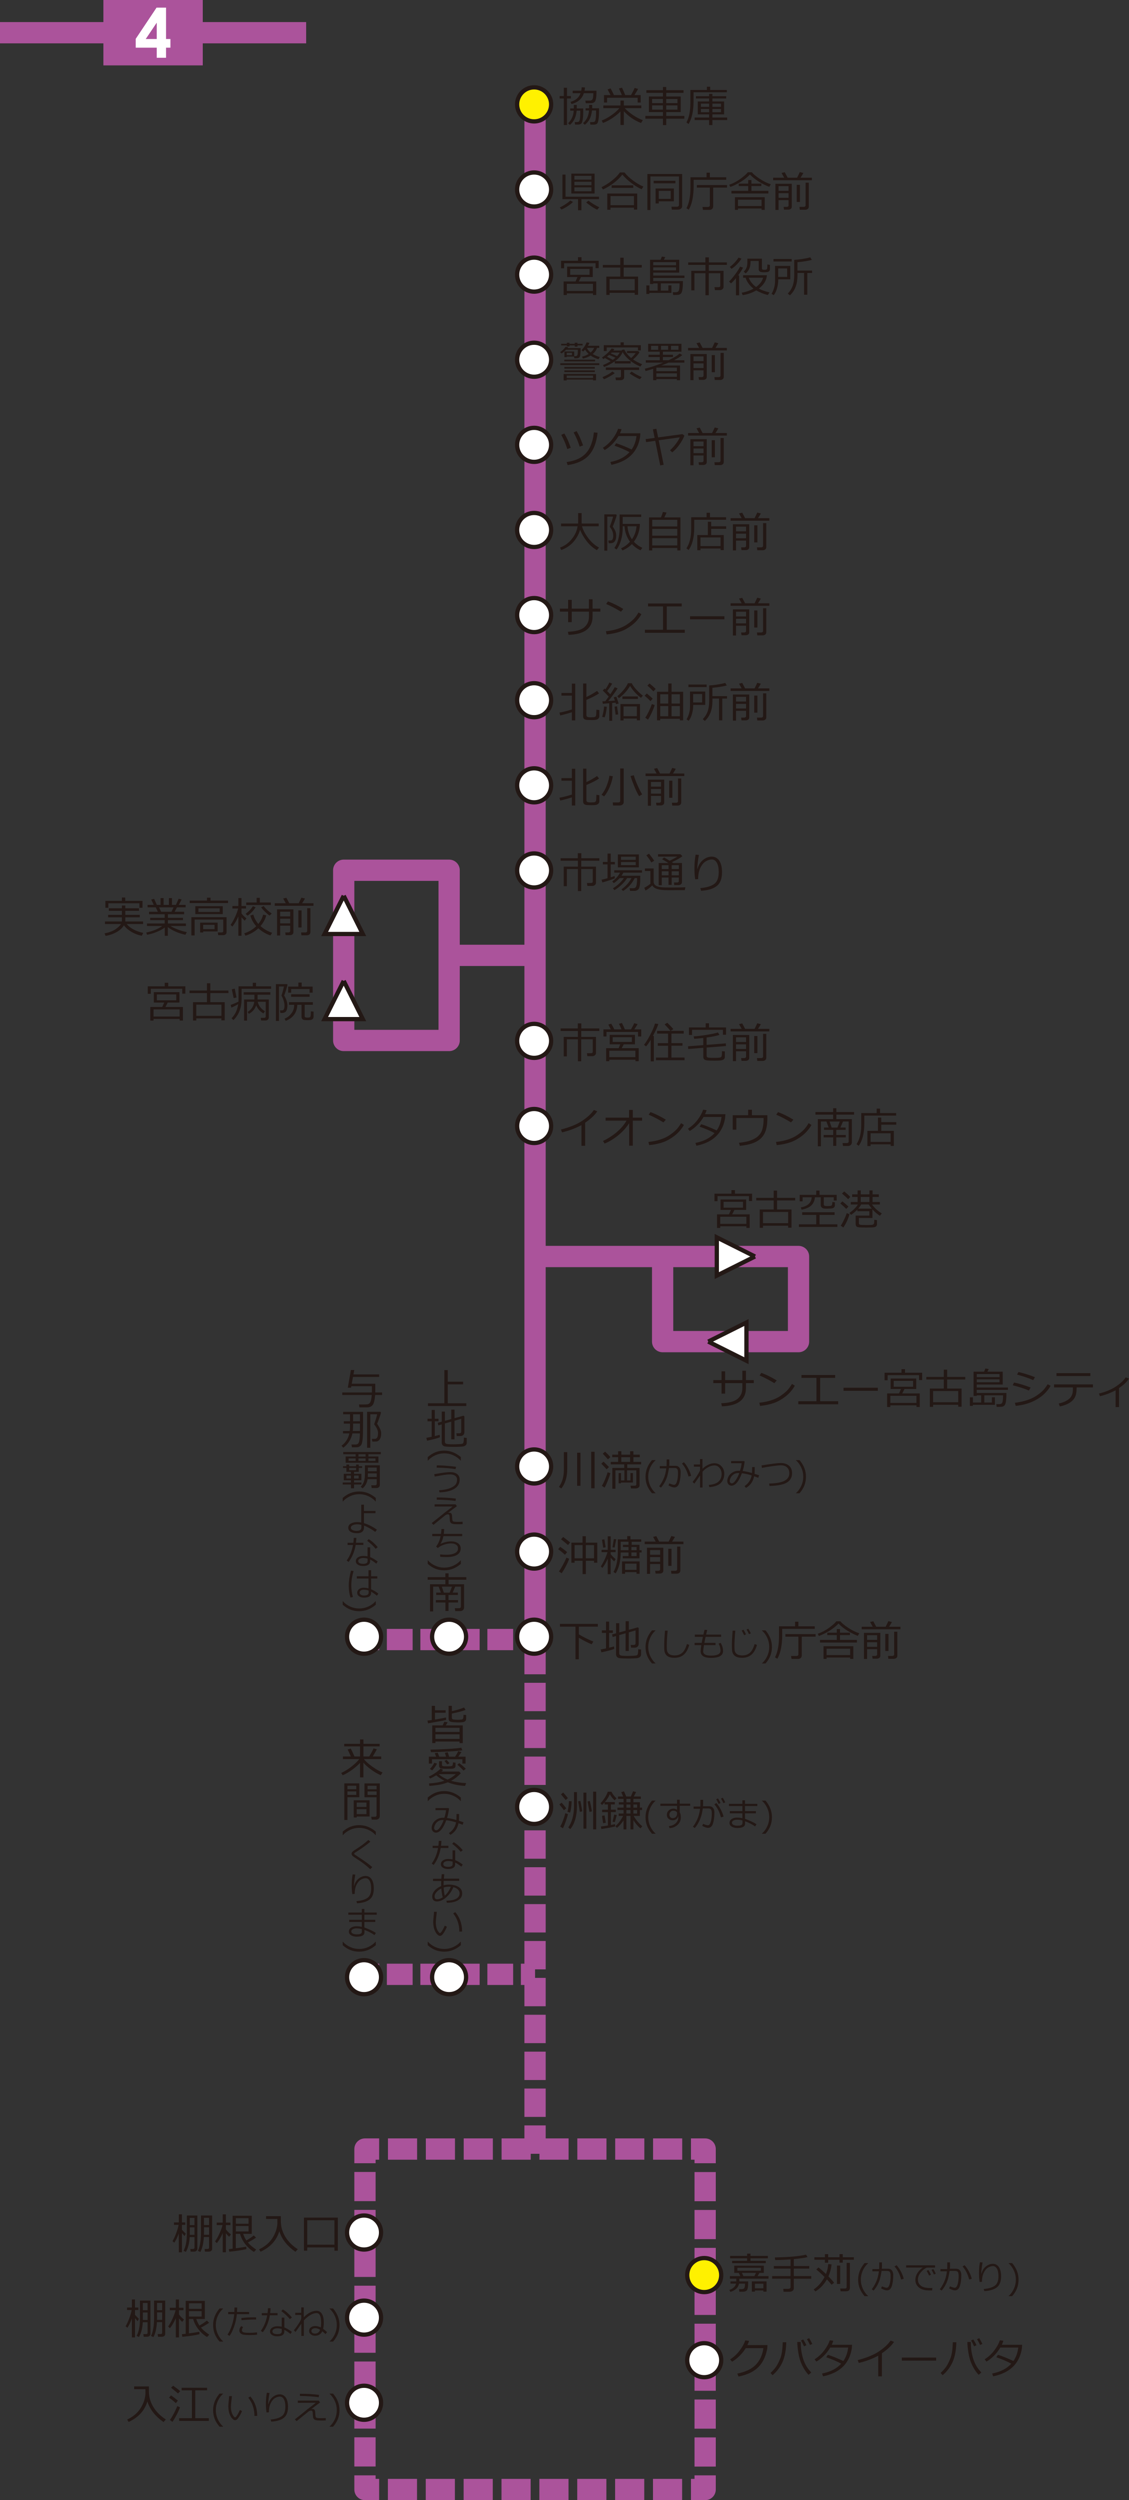 <?xml version="1.0" encoding="UTF-8"?><svg id="_協栄4" xmlns="http://www.w3.org/2000/svg" xmlns:xlink="http://www.w3.org/1999/xlink" viewBox="0 0 398.27 881.19"><rect x="0" y="0" width="398.27" height="881.19" fill="#333333" stroke="none"/><defs><style>.cls-1,.cls-2{fill:#fff;}.cls-3{fill:#fff100;}.cls-3,.cls-2{stroke:#231815;stroke-width:1.5px;}.cls-4{stroke-dasharray:0 0 9.09 2.73;}.cls-4,.cls-5,.cls-6,.cls-7,.cls-8,.cls-9{stroke:#ab539b;}.cls-4,.cls-5,.cls-6,.cls-7,.cls-9{fill:none;stroke-width:7.5px;}.cls-5{stroke-dasharray:0 0 10 3;}.cls-7,.cls-9{stroke-linejoin:round;}.cls-8{fill:#ab539b;stroke-width:.25px;}.cls-9{stroke-dasharray:0 0 10.28 3.08;}.cls-10{fill:#231815;}</style><symbol id="_新規シンボル_164" viewBox="0 0 13.5 13.5"><circle class="cls-2" cx="6.75" cy="6.75" r="6"/></symbol><symbol id="_新規シンボル_165" viewBox="0 0 15.9 14.56"><polyline class="cls-2" points="7.95 .34 1.21 13.81 14.68 13.81 7.95 .34"/></symbol></defs><rect class="cls-7" x="121.25" y="306.72" width="37.19" height="60"/><line class="cls-6" y1="11.53" x2="108" y2="11.53"/><line class="cls-6" x1="188.75" y1="577.86" x2="188.75" y2="36.72"/><line class="cls-5" x1="188.75" y1="759.11" x2="188.75" y2="577.86"/><g><polyline class="cls-7" points="243.75 877.44 248.75 877.44 248.75 872.44"/><line class="cls-9" x1="248.75" y1="869.35" x2="248.75" y2="763.98"/><polyline class="cls-7" points="248.75 762.44 248.75 757.44 243.75 757.44"/><line class="cls-9" x1="240.66" y1="757.44" x2="135.29" y2="757.44"/><polyline class="cls-7" points="133.75 757.44 128.75 757.44 128.75 762.44"/><line class="cls-9" x1="128.75" y1="765.52" x2="128.75" y2="870.9"/><polyline class="cls-7" points="128.75 872.44 128.75 877.44 133.75 877.44"/><line class="cls-9" x1="136.83" y1="877.44" x2="242.21" y2="877.44"/></g><g><path class="cls-10" d="m257.66,807.8l-.38-.7c1.3-.44,2.1-1.18,2.38-2.23h-1.97v-.78h2.05v-.96h-2.26v-.91h3.68l-.56-1.13h-1.58v-2.54h10.43v2.54h-1.54l-.67,1.13h3.87v.91h-10.3v.96h3.12v.34c0,.78-.04,1.42-.13,1.92s-.23.83-.42.98c-.19.15-.42.26-.69.33-.27.07-.9.09-1.88.07l-.09-.92h.92c.48,0,.8-.13.94-.4.15-.27.22-.72.22-1.37v-.17h-2.08c-.18.78-.52,1.39-1.04,1.85s-1.2.82-2.04,1.08Zm.61-10.14v-.81h5.28v-.89h-6v-.86h6v-.8h1.19v.8h6.14v.86h-6.14v.89h5.4v.81h-11.87Zm10.13,1.63h-8.28v1.04h8.28v-1.04Zm-6.68,1.79l.53,1.13h3.86l.59-1.13h-4.98Zm7.57,6.61v-.41h-2.97v.41h-1.1v-3.61h5.19v3.61h-1.12Zm0-2.78h-2.97v1.6h2.97v-1.6Z"/><path class="cls-10" d="m272.38,803.14v-.93h6.5v-2.63h-5.91v-.91h5.91v-2.35c-2.05.16-3.86.24-5.43.24l-.12-.92c5-.09,8.67-.42,11.02-.98l.52.87c-1.13.26-2.74.49-4.84.69v2.45h5.45v.91h-5.45v2.63h6.14v.93h-6.14v3.38c0,.36-.14.65-.42.87-.28.22-.61.34-1,.34h-2.19l-.12-1.03h1.91c.16,0,.31-.06.46-.17.14-.11.22-.25.22-.39v-3h-6.5Z"/><path class="cls-10" d="m291.69,803.38c-1.03,1.82-2.38,3.23-4.05,4.25l-.6-.7c1.63-1.14,2.9-2.61,3.83-4.39-1.15-1.16-2.13-2.04-2.92-2.66l.78-.72c.71.54,1.59,1.31,2.64,2.31.46-1.14.72-2.3.79-3.48l1.19.09c-.16,1.54-.53,2.95-1.11,4.24.9.91,1.57,1.66,2,2.25l-.9.69c-.39-.51-.94-1.14-1.64-1.88Zm5.6-6.92v1.01h-1.15v-1.01h-3.99v1.04h-1.15v-1.04h-3.71v-.89h3.71v-1.09h1.15v1.09h3.99v-1.09h1.15v1.09h3.92v.89h-3.92Zm-2.05,8.52v-6.47h1.15v6.47h-1.15Zm3.19,2.59h-1.88l-.17-.97h1.68c.4,0,.6-.17.6-.52v-8.53h1.15v8.8c0,.82-.46,1.22-1.38,1.22Z"/><path class="cls-10" d="m306.24,809.3h-1.25c-.8-.93-1.37-1.86-1.73-2.79s-.54-1.95-.54-3.05c0-2.12.76-4.06,2.27-5.83h1.25v.06c-.78.68-1.4,1.54-1.87,2.56s-.7,2.09-.7,3.21.23,2.2.7,3.21,1.09,1.87,1.87,2.56v.06Z"/><path class="cls-10" d="m311.14,798.43c0,.35-.02.75-.06,1.2h2.25c.55,0,.99.2,1.3.59s.47.92.48,1.56c0,1.58-.17,2.88-.5,3.92s-.91,1.55-1.75,1.55c-.48,0-1.16-.23-2.04-.69l.29-.74c.2.1.49.21.87.33s.64.19.78.19c.31,0,.56-.16.75-.49s.35-.8.47-1.43.19-1.37.19-2.24c0-.77-.1-1.26-.31-1.47s-.48-.31-.83-.31h-2.04c-.16,1-.33,1.85-.51,2.56s-.47,1.46-.87,2.24-.88,1.49-1.44,2.12l-.66-.48c.51-.6,1.02-1.44,1.52-2.51s.84-2.34,1.01-3.8h-2.29v-.79h2.38c.03-.27.04-1.06.04-2.36h.95v1.05Zm7.66,4.74l-.91.24c-.54-1.96-1.31-3.48-2.33-4.57l.69-.47c.54.55,1.05,1.29,1.54,2.21s.83,1.79,1.01,2.59Z"/><path class="cls-10" d="m329.86,799.23h-2.94c-.71.3-1.41.86-2.09,1.67s-1.02,1.65-1.02,2.53c0,.68.18,1.24.54,1.69s.84.78,1.44.99,1.4.31,2.39.31c.23,0,.47,0,.71-.02l-.06.87h-.03c-.72,0-1.32-.01-1.8-.04s-.98-.12-1.51-.29-.99-.42-1.39-.76-.7-.73-.9-1.18-.29-.95-.29-1.51c0-.79.24-1.56.72-2.33s1.11-1.42,1.9-1.96h-5.88v-.78h10.2v.8Zm-1.45,2.5l-.67.3c-.28-.63-.56-1.18-.85-1.65l.63-.29c.34.53.64,1.07.89,1.63Zm1.71-.36l-.67.28c-.26-.61-.54-1.14-.84-1.62l.62-.3c.27.42.57.97.89,1.65Z"/><path class="cls-10" d="m335.14,798.43c0,.35-.02.75-.06,1.2h2.25c.55,0,.99.2,1.3.59s.47.92.48,1.56c0,1.58-.17,2.88-.5,3.92s-.91,1.55-1.75,1.55c-.48,0-1.16-.23-2.04-.69l.29-.74c.2.1.49.21.87.33s.64.19.78.19c.31,0,.56-.16.75-.49s.35-.8.47-1.43.19-1.37.19-2.24c0-.77-.1-1.26-.31-1.47s-.48-.31-.83-.31h-2.04c-.16,1-.33,1.85-.51,2.56s-.47,1.46-.87,2.24-.88,1.49-1.44,2.12l-.66-.48c.51-.6,1.02-1.44,1.52-2.51s.84-2.34,1.01-3.8h-2.29v-.79h2.38c.03-.27.04-1.06.04-2.36h.95v1.05Zm7.66,4.74l-.91.24c-.54-1.96-1.31-3.48-2.33-4.57l.69-.47c.54.55,1.05,1.29,1.54,2.21s.83,1.79,1.01,2.59Z"/><path class="cls-10" d="m347.24,807.53l-.22-.77c1.68-.13,2.96-.51,3.86-1.12s1.34-1.74,1.34-3.39c0-1.15-.18-2.03-.54-2.65s-.83-.92-1.42-.92c-.56,0-1.13.19-1.73.55s-1.09.97-1.51,1.83-.62,1.91-.62,3.17l-.83.05c-.14-.9-.22-1.91-.22-3.03,0-1.43.11-2.74.34-3.92l.93.08c-.26,1.41-.42,2.71-.47,3.9h.08c.29-1.06.81-1.9,1.57-2.5s1.57-.91,2.42-.92c.9,0,1.62.38,2.14,1.14s.79,1.85.79,3.26c0,1.83-.5,3.13-1.5,3.9s-2.47,1.21-4.42,1.32Z"/><path class="cls-10" d="m357.05,809.3h-1.25v-.06c.79-.7,1.41-1.56,1.87-2.57s.69-2.08.69-3.21-.23-2.19-.7-3.21-1.09-1.87-1.87-2.56v-.06h1.25c1.51,1.77,2.27,3.71,2.27,5.83,0,1.09-.18,2.11-.53,3.04s-.93,1.86-1.74,2.8Z"/><path class="cls-10" d="m264.25,825.03c-.14.46-.34.96-.61,1.5h7.1l-.06,1.02c-.01.29-.14.86-.37,1.71-.15.54-.34,1.09-.56,1.63-.22.55-.51,1.11-.88,1.7s-.8,1.14-1.31,1.66c-.51.52-1.1.99-1.78,1.42s-1.46.81-2.35,1.14c-.89.33-1.86.6-2.9.81l-.43-1.05c2.82-.55,4.96-1.56,6.43-3.02,1.47-1.47,2.4-3.44,2.77-5.93h-6.24c-.58.95-1.29,1.84-2.14,2.69-.85.85-1.74,1.54-2.67,2.08l-.69-.81c1.29-.82,2.42-1.87,3.38-3.14.96-1.27,1.61-2.46,1.96-3.56l1.35.18Z"/><path class="cls-10" d="m277.36,825.53c-.07,2.88-.52,5.21-1.34,7.01s-1.98,3.34-3.49,4.61l-.73-.79c.56-.5,1.05-1.02,1.48-1.55s.8-1.1,1.11-1.7c.32-.61.6-1.23.86-1.88.26-.64.46-1.44.6-2.39.14-.95.23-2.05.27-3.31h1.25Zm8.82,10.66l-.94.83c-.82-.84-1.56-1.92-2.22-3.25-.66-1.33-1.12-2.81-1.38-4.45-.26-1.64-.39-2.93-.39-3.88h1.22v.12c0,2.1.29,4.06.88,5.89.59,1.83,1.53,3.41,2.84,4.74Zm-1.72-9.6l-.84.38c-.36-.81-.71-1.5-1.06-2.06l.79-.36c.43.67.81,1.35,1.11,2.04Zm2.08-.45l-.83.34c-.31-.74-.67-1.41-1.05-2.02l.77-.37c.38.58.75,1.26,1.12,2.04Z"/><path class="cls-10" d="m293.96,825c-.16.5-.34.97-.56,1.43h7.18c-.04.71-.09,1.23-.14,1.54-.16.91-.4,1.77-.71,2.56-.31.79-.73,1.56-1.25,2.29-.51.73-1.16,1.41-1.95,2.04-.78.63-1.69,1.17-2.73,1.62-1.04.45-2.19.81-3.45,1.07l-.35-1c2.88-.55,5.13-1.7,6.75-3.46-1.46-.8-3.22-1.55-5.28-2.27l.57-.87c1.49.46,3.31,1.19,5.46,2.2.92-1.31,1.49-2.9,1.71-4.75h-6.34c-.62,1.06-1.36,2.03-2.25,2.9-.88.87-1.76,1.55-2.63,2.05l-.64-.8c1.32-.84,2.45-1.88,3.39-3.12.95-1.24,1.6-2.44,1.97-3.59l1.23.16Z"/><path class="cls-10" d="m311.11,837.56h-1.3v-7.29c-2.14,1.14-4.43,1.99-6.86,2.56l-.39-1c3.17-.82,5.67-1.84,7.5-3.07,1.83-1.23,3.21-2.5,4.12-3.82l1.2.47c-.89,1.33-2.31,2.67-4.28,4.01v8.14Z"/><path class="cls-10" d="m330.24,832.01h-12.11v-1.08h12.11v1.08Z"/><path class="cls-10" d="m337.36,825.53c-.07,2.88-.52,5.21-1.34,7.01s-1.98,3.34-3.49,4.61l-.73-.79c.56-.5,1.05-1.02,1.48-1.55s.8-1.1,1.11-1.7c.32-.61.6-1.23.86-1.88.26-.64.46-1.44.6-2.39.14-.95.23-2.05.27-3.31h1.25Zm8.82,10.66l-.94.83c-.82-.84-1.56-1.92-2.22-3.25-.66-1.33-1.12-2.81-1.38-4.45-.26-1.64-.39-2.93-.39-3.88h1.22v.12c0,2.1.29,4.06.88,5.89.59,1.83,1.53,3.41,2.84,4.74Zm-1.72-9.6l-.84.38c-.36-.81-.71-1.5-1.06-2.06l.79-.36c.43.67.81,1.35,1.11,2.04Zm2.08-.45l-.83.34c-.31-.74-.67-1.41-1.05-2.02l.77-.37c.38.58.75,1.26,1.12,2.04Z"/><path class="cls-10" d="m353.96,825c-.16.5-.34.97-.56,1.43h7.18c-.04.71-.09,1.23-.14,1.54-.16.91-.4,1.77-.71,2.56-.31.79-.73,1.56-1.25,2.29-.51.73-1.16,1.41-1.95,2.04-.78.63-1.69,1.17-2.73,1.62-1.04.45-2.19.81-3.45,1.07l-.35-1c2.88-.55,5.13-1.7,6.75-3.46-1.46-.8-3.22-1.55-5.28-2.27l.57-.87c1.49.46,3.31,1.19,5.46,2.2.92-1.31,1.49-2.9,1.71-4.75h-6.34c-.62,1.06-1.36,2.03-2.25,2.9-.88.87-1.76,1.55-2.63,2.05l-.64-.8c1.32-.84,2.45-1.88,3.39-3.12.95-1.24,1.6-2.44,1.97-3.59l1.23.16Z"/></g><g><path class="cls-10" d="m198.02,524.62l-.84-.57c1.16-1.58,1.74-3.63,1.74-6.13v-6.12h1.18v5.95c0,2.83-.69,5.12-2.08,6.87Zm5.57-.94v-11.66h1.18v11.66h-1.18Zm4.97.87v-12.87h1.19v12.87h-1.19Z"/><path class="cls-10" d="m213.99,517.86c-.37-.44-.99-1.1-1.87-1.97l.78-.73c.4.37,1.04,1,1.92,1.91l-.83.79Zm-.72,6.46l-.95-.64c.34-.53.72-1.28,1.12-2.25.41-.97.71-1.81.91-2.52l.98.32c-.21.76-.53,1.66-.94,2.7-.41,1.04-.79,1.84-1.12,2.4Zm1.19-9.99c-.97-1.07-1.58-1.74-1.83-1.99l.83-.7c.76.7,1.38,1.34,1.85,1.93l-.84.77Zm9.75,10.28h-1.62l-.17-.97h1.45c.4,0,.6-.16.6-.49v-4.93h-3.27v3.57h1.21v-2.6h.86v3.33h-4.21v.28h-.84v-3.61h.86v2.6h1.18v-3.57h-3.16v6.5h-1.09v-7.34h4.2v-1.26h-4.76v-.87h2.6v-1.66h-2.08v-.88h2.08v-1.21h1.15v1.21h3.09v-1.21h1.15v1.21h2.25v.88h-2.25v1.66h2.73v.87h-4.89v1.26h4.34v6.15c0,.32-.13.58-.4.78-.27.2-.6.3-.99.3Zm-5.03-9.35h3.09v-1.66h-3.09v1.66Z"/><path class="cls-10" d="m231.24,526.3h-1.25c-.8-.93-1.37-1.86-1.73-2.79s-.54-1.95-.54-3.05c0-2.12.76-4.06,2.27-5.83h1.25v.06c-.78.68-1.4,1.54-1.87,2.56s-.7,2.09-.7,3.21.23,2.2.7,3.21,1.09,1.87,1.87,2.56v.06Z"/><path class="cls-10" d="m236.14,515.43c0,.35-.02.75-.06,1.2h2.25c.55,0,.99.2,1.3.59s.47.92.48,1.56c0,1.58-.17,2.88-.5,3.92s-.91,1.55-1.75,1.55c-.48,0-1.16-.23-2.04-.69l.29-.74c.2.1.49.21.87.33s.64.19.78.19c.31,0,.56-.16.75-.49s.35-.8.47-1.43.19-1.37.19-2.24c0-.77-.1-1.26-.31-1.47s-.48-.31-.83-.31h-2.04c-.16,1-.33,1.85-.51,2.56s-.47,1.46-.87,2.24-.88,1.49-1.44,2.12l-.66-.48c.51-.6,1.02-1.44,1.52-2.51s.84-2.34,1.01-3.8h-2.29v-.79h2.38c.03-.27.04-1.06.04-2.36h.95v1.05Zm7.66,4.74l-.91.24c-.54-1.96-1.31-3.48-2.33-4.57l.69-.47c.54.55,1.05,1.29,1.54,2.21s.83,1.79,1.01,2.59Z"/><path class="cls-10" d="m246.94,520.04c-.43.65-1.1,1.61-2,2.88l-.62-.6c.46-.55.94-1.22,1.46-2.01s.9-1.46,1.16-2.03v-1.35h-2.16v-.77h2.16v-1.9h.87v3.41c.62-.6,1.3-1.07,2.04-1.42s1.44-.53,2.12-.53c1.02,0,1.86.36,2.53,1.07s1,1.59,1,2.63c0,1.32-.41,2.4-1.2,3.23s-2.16,1.33-4.07,1.5l-.19-.79c3.01-.2,4.52-1.51,4.52-3.92,0-.77-.24-1.46-.72-2.05s-1.08-.89-1.79-.9c-.72,0-1.46.2-2.21.61s-1.43.94-2.02,1.61v5.57s-.87,0-.87,0v-4.25Z"/><path class="cls-10" d="m267.78,519.98l-.29.87c-.52-.2-1.01-.38-1.46-.54-.2.95-.53,1.74-.98,2.39s-1.08,1.22-1.88,1.71l-.54-.61c1.39-.94,2.23-2.2,2.53-3.79-1.23-.39-2.38-.64-3.45-.76-1.09,2.92-2.31,4.38-3.66,4.38-.43,0-.79-.16-1.07-.48s-.43-.71-.43-1.17c0-.5.14-1.02.43-1.57s.74-1.02,1.37-1.42,1.33-.6,2.13-.61c.18,0,.37,0,.56.01.29-.9.49-1.79.59-2.68h-3.72v-.74h4.59l.18.19c-.15,1.21-.38,2.31-.7,3.31,1.03.12,2.13.36,3.3.7.02-.29.04-.99.04-2.1h.91v1.02c0,.54-.02,1-.06,1.36.36.11.89.28,1.61.51Zm-7-.79c-.18,0-.32-.01-.43-.01-.61,0-1.14.17-1.6.5s-.79.73-1.01,1.19-.32.85-.32,1.15c0,.21.07.4.22.56s.32.23.53.23c.41,0,.88-.38,1.39-1.15s.93-1.59,1.22-2.47Z"/><path class="cls-10" d="m271.46,523.72l-.15-.83c2.58-.07,4.41-.41,5.5-1.02s1.64-1.48,1.64-2.6c0-.88-.27-1.57-.8-2.07s-1.25-.75-2.17-.75c-.59,0-1.55.09-2.9.28s-2.61.39-3.8.63l-.13-.87c3.48-.56,5.72-.84,6.73-.84,1.26,0,2.24.32,2.96.94s1.07,1.51,1.07,2.66c0,1.4-.58,2.47-1.75,3.23s-3.24,1.17-6.21,1.25Z"/><path class="cls-10" d="m282.05,526.3h-1.25v-.06c.79-.7,1.41-1.56,1.87-2.57s.69-2.08.69-3.21-.23-2.19-.7-3.21-1.09-1.87-1.87-2.56v-.06h1.25c1.51,1.77,2.27,3.71,2.27,5.83,0,1.09-.18,2.11-.53,3.04s-.93,1.86-1.74,2.8Z"/><path class="cls-10" d="m199.28,547.99c-.68-.66-1.47-1.32-2.39-1.97l.73-.84c1,.69,1.82,1.32,2.45,1.88l-.78.93Zm-1.14,6.52l-.98-.66c.4-.52.88-1.3,1.44-2.33.56-1.03.96-1.87,1.2-2.52l.98.38c-.2.64-.56,1.47-1.09,2.5s-1.05,1.9-1.55,2.63Zm2.23-9.95c-.54-.49-1.36-1.17-2.47-2.05l.77-.79c.61.44,1.43,1.08,2.46,1.91l-.76.93Zm9.19,5.54h-2.89v4.7h-1.16v-4.7h-2.81v.69h-1.13v-7.08h3.93v-2.26h1.16v2.26h4.04v7.08h-1.15v-.69Zm-6.86-.87h2.81v-4.65h-2.81v4.65Zm3.96,0h2.89v-4.65h-2.89v4.65Z"/><path class="cls-10" d="m212.5,552.61l-.55-.52c.41-.61.84-1.38,1.3-2.33.45-.95.8-1.84,1.05-2.69h-2.09v-.83h2.18v-4.75h1.04v4.75h1.74v.83h-1.74v.68c.35.49.93,1.09,1.74,1.78l-.51.8c-.42-.38-.83-.82-1.24-1.32v5.82h-1.04v-5.46c-.6,1.39-1.22,2.47-1.88,3.24Zm.29-7.11c-.14-1.03-.29-1.97-.45-2.82l.86-.14.46,2.81-.87.15Zm4.04-.08l-.78-.07.49-2.89.86.07c-.24,1.04-.43,2.01-.57,2.89Zm2.14,1.74c-.04,3.12-.64,5.58-1.8,7.39l-.75-.52c.51-.86.89-1.9,1.14-3.11s.37-2.49.37-3.83v-4.53h3.32v-1.16h1.15v1.16h3.81v.83h-3.38v1.08h2.75v1.91h.75v.79h-.75v2.07h-5.9v-.79h2.04v-1.27h-2.75Zm0-3.78v2.99h2.74v-1.12h-1.96v-.79h1.96v-1.08h-2.74Zm5.58,10.72h-4.04v.58h-1.08v-4.36h6.2v4.36h-1.08v-.58Zm-4.04-.8h4.04v-2.19h-4.04v2.19Zm2.23-6.93h1.83v-1.12h-1.83v1.12Zm1.83.79h-1.83v1.27h1.83v-1.27Z"/><path class="cls-10" d="m231.31,543.34c-.37-.69-.67-1.24-.92-1.66l1.13-.26c.36.66.7,1.3,1.02,1.93h3.34c.48-.96.79-1.61.94-1.97l1.27.31c-.3.55-.63,1.1-1.01,1.66h4.01v.89h-13.67v-.89h3.89Zm1.56,7.91h-3.54v3.46h-1.1v-9.21h5.77v8.09c0,.32-.12.57-.36.75-.24.18-.54.27-.92.27h-1.45l-.15-.97h1.15c.15,0,.28-.04.41-.14.12-.09.19-.2.19-.34v-1.93Zm0-3.27v-1.65h-3.54v1.65h3.54Zm-3.54,2.45h3.54v-1.62h-3.54v1.62Zm6.42,1.47v-6.03h1.13v6.03h-1.13Zm3.01,2.75h-1.93l-.12-1.01h1.56c.16,0,.3-.05.42-.15.12-.1.18-.22.18-.37v-8.02h1.13v8.48c0,.33-.12.59-.36.78s-.53.29-.88.29Z"/><path class="cls-10" d="m203.01,584.84v-11.52h-5.48v-.97h13.37v.97h-6.7v2.72c.71.43,1.59.91,2.66,1.44,1.06.52,1.88.88,2.45,1.08l-.59.98c-1.33-.54-2.84-1.31-4.53-2.31v7.6h-1.19Z"/><path class="cls-10" d="m212.14,582.37l-.24-1.01c.58-.1,1.21-.23,1.88-.37v-5.46h-1.47v-.9h1.47v-3.09h1.1v3.09h1.32v.9h-1.32v5.21c.76-.18,1.33-.32,1.73-.45l.08.87c-.89.36-2.41.76-4.55,1.21Zm5.19-5.75l-1.21.35-.2-.91,1.41-.39v-3.56h1.12v3.25l2.25-.62v-3.33h1.13v3.02l3.16-.87.32.24v5.59c0,.4-.13.72-.39.97-.26.25-.61.37-1.05.37h-1.25l-.15-.96h1.04c.46,0,.69-.21.69-.62v-4.51l-2.38.69v6.56h-1.13v-6.24l-2.25.64v6.42c0,.37.16.61.47.74.31.12,1.16.19,2.54.19.62,0,1.25-.02,1.91-.06.66-.04,1.06-.08,1.2-.13.14-.05.25-.12.33-.23.08-.11.14-.34.18-.69s.06-.76.06-1.25l1.01.1v1.79c0,.23-.07.43-.2.62s-.31.33-.54.44c-.23.11-.46.18-.71.2-.25.02-.68.05-1.28.08-.61.03-1.22.04-1.84.04-.34,0-.86-.01-1.55-.03-.69-.02-1.21-.06-1.56-.12-.35-.06-.63-.21-.83-.46-.21-.25-.31-.56-.31-.92v-6.39Z"/><path class="cls-10" d="m231.24,586.3h-1.25c-.8-.93-1.37-1.86-1.73-2.79s-.54-1.95-.54-3.05c0-2.12.76-4.06,2.27-5.83h1.25v.06c-.78.68-1.4,1.54-1.87,2.56s-.7,2.09-.7,3.21.23,2.2.7,3.21,1.09,1.87,1.87,2.56v.06Z"/><path class="cls-10" d="m243.15,579.75c-.44,1.56-1.09,2.71-1.95,3.45s-1.96,1.1-3.32,1.1c-.53,0-1-.05-1.41-.16s-.76-.26-1.05-.47-.53-.47-.7-.79-.29-.66-.34-1.02-.07-.97-.07-1.82c0-1.44.09-3.21.26-5.31h.96c-.21,2.01-.31,3.8-.31,5.36,0,.54.01,1,.04,1.37s.14.72.34,1.03.5.56.9.72.89.25,1.48.25c1.06,0,1.94-.3,2.64-.89s1.27-1.64,1.71-3.12l.82.3Z"/><path class="cls-10" d="m252.42,579.82h-4.08c-.19,1.11-.28,1.84-.28,2.2,0,1.01.92,1.51,2.75,1.51,2.24,0,3.36-.58,3.36-1.74,0-.86-.22-1.69-.67-2.5l.74-.25c.55.96.83,1.92.83,2.85,0,1.62-1.42,2.44-4.27,2.44-2.43,0-3.64-.79-3.64-2.36,0-.45.08-1.17.23-2.15h-2.36v-.78h2.49c.09-.5.23-1.21.43-2.13h-2.84v-.79h3.02c.08-.38.22-.94.41-1.69l.94.06-.39,1.63h5.3v.79h-5.48c-.16.73-.31,1.44-.43,2.13h3.94v.78Z"/><path class="cls-10" d="m267.03,579.75c-.44,1.57-1.09,2.72-1.95,3.45s-1.96,1.1-3.32,1.1c-.53,0-1-.05-1.41-.16s-.76-.26-1.05-.47-.52-.47-.7-.79-.29-.66-.34-1.02-.08-.97-.08-1.82c0-1.44.09-3.21.26-5.31h.96c-.21,2.01-.31,3.8-.31,5.36,0,.54.01,1,.04,1.37s.14.72.34,1.03.5.56.9.72.89.25,1.48.25c1.06,0,1.94-.3,2.64-.89s1.27-1.64,1.71-3.12l.81.3Zm-3.87-3.71l-.67.3c-.28-.63-.56-1.18-.85-1.65l.63-.29c.34.53.64,1.07.89,1.63Zm1.71-.36l-.67.28c-.26-.61-.54-1.14-.84-1.62l.61-.29c.31.49.61,1.03.9,1.63Z"/><path class="cls-10" d="m270.05,586.3h-1.25v-.06c.79-.7,1.41-1.56,1.87-2.57s.69-2.08.69-3.21-.23-2.19-.7-3.21-1.09-1.87-1.87-2.56v-.06h1.25c1.51,1.77,2.27,3.71,2.27,5.83,0,1.09-.18,2.11-.53,3.04s-.93,1.86-1.74,2.8Z"/><path class="cls-10" d="m275.93,574.08v2.43c0,1.57-.14,3.07-.42,4.5-.28,1.43-.71,2.64-1.31,3.63l-.81-.53c.42-.76.76-1.77,1.02-3.01.26-1.25.39-2.64.39-4.16v-3.74h5.68v-1.62h1.16v1.62h5.78v.89h-11.49Zm5.53,10.61h-2.23l-.19-1.03h1.95c.19,0,.34-.06.47-.16.13-.11.19-.25.19-.41v-6.25h-4.59v-.9h10.65v.9h-4.88v6.6c0,.39-.12.69-.36.92-.24.22-.57.34-.99.34Z"/><path class="cls-10" d="m302.61,576.57c-1.18-.43-2.4-1.04-3.67-1.82-1.26-.79-2.31-1.63-3.15-2.52-.92.97-2.03,1.85-3.33,2.63-1.3.78-2.5,1.36-3.59,1.74l-.4-.76c1.44-.51,2.79-1.23,4.04-2.15,1.25-.92,2.09-1.67,2.51-2.25h1.44c.5.64,1.43,1.41,2.79,2.31,1.37.9,2.66,1.53,3.88,1.9l-.53.92Zm-13.34,2.34v-.92h5.92v-1.7h-3.35v-.84h3.35v-1.27h1.13v1.27h3.5v.84h-3.5v1.7h5.97v.92h-13.02Zm10.63,5.29h-8.31v.49h-1.08v-4.47h10.51v4.47h-1.11v-.49Zm-8.31-.87h8.31v-2.23h-8.31v2.23Z"/><path class="cls-10" d="m307.86,573.34c-.37-.69-.67-1.24-.92-1.66l1.13-.26c.36.66.7,1.3,1.02,1.93h3.34c.48-.96.79-1.61.94-1.97l1.27.31c-.3.55-.63,1.1-1.01,1.66h4.01v.89h-13.67v-.89h3.89Zm1.56,7.91h-3.54v3.46h-1.1v-9.21h5.77v8.09c0,.32-.12.57-.36.75-.24.18-.54.27-.92.27h-1.45l-.15-.97h1.15c.15,0,.28-.04.41-.14.12-.09.19-.2.19-.34v-1.93Zm0-3.27v-1.65h-3.54v1.65h3.54Zm-3.54,2.45h3.54v-1.62h-3.54v1.62Zm6.42,1.47v-6.03h1.13v6.03h-1.13Zm3.01,2.75h-1.93l-.12-1.01h1.56c.16,0,.3-.05.42-.15.12-.1.18-.22.18-.37v-8.02h1.13v8.48c0,.33-.12.59-.36.78s-.53.29-.88.29Z"/><path class="cls-10" d="m198.92,638.02c-.4-.58-.93-1.26-1.6-2.04l.81-.62c.78.88,1.32,1.55,1.63,2l-.83.66Zm-.34,6.36l-.96-.61c.31-.49.65-1.21,1-2.15s.62-1.79.8-2.55l.95.34c-.15.62-.4,1.46-.77,2.5s-.71,1.87-1.02,2.47Zm.98-9.96c-.05-.07-.61-.73-1.67-2l.78-.64c.42.45.97,1.11,1.66,1.96l-.78.69Zm1.53,4.44l-.92-.27c.33-1.21.51-2.47.52-3.78l.97.07c-.09,1.88-.28,3.21-.56,3.98Zm.07,5.83l-.69-.63c.63-.83,1.12-1.91,1.48-3.23.36-1.33.54-2.7.54-4.13v-5.08h1.04v4.86c0,3.58-.79,6.32-2.37,8.22Zm3.38-6.1c-.12-.89-.32-2.12-.6-3.69l.8-.17c.09.35.31,1.58.66,3.68l-.86.18Zm1.28,5.92v-12.69h1.04v12.69h-1.04Zm2.12-5.9c-.15-.89-.37-2.11-.67-3.66l.8-.21c.24.98.5,2.2.75,3.68l-.89.2Zm1.3,6.15v-13.29h1.08v13.29h-1.08Z"/><path class="cls-10" d="m212.14,644.65l-.17-.9c.55-.05,1.38-.17,2.48-.35v-4.7h-2.04v-.86h2.04v-1.85h-1.18v-.73c-.3.34-.59.64-.89.91l-.55-.6c.51-.51,1.01-1.15,1.52-1.93.5-.78.86-1.49,1.05-2.14h1.3c.45.91,1.05,1.68,1.78,2.31l-.64.73c-.67-.59-1.24-1.31-1.71-2.17-.4.95-.98,1.87-1.75,2.77h3.51v.84h-1.38v1.85h1.73v.86h-1.73v4.52l1.49-.28v.81c-1.13.29-2.76.59-4.86.9Zm.63-2.04l-.41-2.61.9-.17.45,2.59-.94.2Zm4.12-.41l-.8-.1.57-2.54.93.15-.7,2.48Zm.76,2.05l-.56-.62c.52-.43,1.03-.98,1.52-1.65s.89-1.32,1.18-1.95h-1.55v-.84h1.73v-1.25h-2.16v-.83h2.16v-1.11h-1.66v-.8h1.66v-1.18h-1.96v-.83h1.82l-.68-1.53.98-.3.78,1.83h1.64l.78-1.86,1.07.29-.83,1.57h2.5v.83h-2.63v1.18h2.29v1.91h.77v.83h-.77v2.09h-2.19c.3.59.76,1.25,1.37,1.98.61.73,1.17,1.28,1.68,1.66l-.67.75c-.95-.8-1.78-1.77-2.48-2.91v3.27h-1.03v-4.76h-1.44v4.76h-1.01v-3.18c-.67,1.04-1.44,1.92-2.31,2.63Zm3.33-10.22v1.18h1.44v-1.18h-1.44Zm0,1.98v1.11h1.44v-1.11h-1.44Zm0,1.94v1.25h1.44v-1.25h-1.44Zm2.46-1.94v1.11h1.32v-1.11h-1.32Zm0,1.94v1.25h1.32v-1.25h-1.32Z"/><path class="cls-10" d="m231.24,646.3h-1.25c-.8-.93-1.37-1.86-1.73-2.79s-.54-1.95-.54-3.05c0-2.12.76-4.06,2.27-5.83h1.25v.06c-.78.68-1.4,1.54-1.87,2.56s-.7,2.09-.7,3.21.23,2.2.7,3.21,1.09,1.87,1.87,2.56v.06Z"/><path class="cls-10" d="m243.48,636.46h-3.7v2.26c.26.45.39,1.07.39,1.86,0,1.03-.39,1.9-1.15,2.6s-1.7,1.09-2.82,1.16l-.24-.73c.94-.07,1.73-.39,2.36-.97s.96-1.29.96-2.15c0-.14,0-.28-.02-.39-.1.45-.33.81-.69,1.07s-.79.39-1.29.39c-.57,0-1.05-.18-1.45-.54s-.59-.82-.59-1.36c0-.63.22-1.15.67-1.57s.99-.63,1.63-.63c.48,0,.92.14,1.29.43v-1.41h-5.87v-.77h5.87v-1.4h.94v1.4h3.7v.77Zm-4.63,2.38c-.22-.44-.69-.66-1.39-.66-.34,0-.65.15-.92.43s-.4.6-.4.94c0,.38.11.68.32.91s.5.35.86.35c.46,0,.83-.15,1.1-.45s.42-.7.43-1.18v-.33Z"/><path class="cls-10" d="m248.05,635.43c0,.35-.02.75-.05,1.2h2.25c.55,0,.99.2,1.3.59s.47.92.47,1.56c0,1.57-.17,2.88-.5,3.91s-.91,1.55-1.75,1.55c-.48,0-1.16-.23-2.04-.69l.29-.74c.21.1.5.21.88.34s.64.18.78.18c.32,0,.58-.17.76-.51s.35-.82.47-1.44.18-1.35.18-2.21c0-.78-.1-1.27-.31-1.47s-.49-.31-.83-.31h-2.04c-.14,1.33-.45,2.6-.95,3.82s-1.12,2.25-1.87,3.09l-.66-.48c.51-.6,1.01-1.44,1.51-2.51s.84-2.34,1.02-3.8h-2.29v-.79h2.38c.03-.27.04-1.06.04-2.36h.94v1.05Zm7.19,4.86l-.91.24c-.53-1.96-1.31-3.48-2.33-4.57l.69-.47c.54.55,1.05,1.29,1.54,2.22s.83,1.79,1.01,2.58Zm-1.07-4.8l-.67.3c-.28-.63-.56-1.18-.85-1.64l.63-.29c.34.53.64,1.07.89,1.63Zm1.68-.24l-.67.28c-.26-.61-.54-1.15-.84-1.62l.62-.3c.27.42.57.97.89,1.65Z"/><path class="cls-10" d="m266.87,642.96l-.5.78c-.92-.69-2.1-1.3-3.53-1.83v.87c0,1.01-.93,1.51-2.79,1.51-.74,0-1.38-.16-1.91-.48s-.8-.75-.8-1.31.25-1.03.76-1.37,1.12-.51,1.83-.51c.75,0,1.41.07,1.97.22v-1.73h-4.44v-.77h4.44v-1.79h-4.75v-.77h4.75v-1.26h.91v1.26h4.35v.77h-4.35v1.79h3.84v.77h-3.84v1.93c1.8.68,3.15,1.32,4.06,1.92Zm-4.95-.49v-.83c-.5-.18-1.16-.28-1.99-.28-.43,0-.83.1-1.19.29s-.54.45-.54.77c0,.34.18.6.55.78s.82.27,1.37.27.91-.04,1.15-.13.4-.19.5-.3.15-.31.15-.58Z"/><path class="cls-10" d="m270.05,646.3h-1.25v-.06c.79-.7,1.41-1.56,1.87-2.57s.69-2.08.69-3.21-.23-2.19-.7-3.21-1.09-1.87-1.87-2.56v-.06h1.25c1.51,1.77,2.27,3.71,2.27,5.83,0,1.09-.18,2.11-.53,3.04s-.93,1.86-1.74,2.8Z"/></g><g><path class="cls-10" d="m198.89,44.06v-9.35h-1.47v-.86h1.47v-2.92h1.13v2.92h1.38v.86h-1.38v9.35h-1.13Zm2.15-.04l-.63-.58c1.22-1.18,1.88-2.66,1.98-4.44h-1.23v-.78h1.26v-1.23s1.05,0,1.05,0c0,.43,0,.84-.02,1.23h2.29c0,1.11,0,1.9-.02,2.37-.02.46-.07.97-.16,1.53-.09.56-.19.94-.3,1.15-.11.21-.28.37-.49.47-.21.1-.49.16-.81.17h-1.1l-.11-.89h.76c.28,0,.49-.04.61-.11.12-.08.23-.21.31-.4.08-.19.15-.54.2-1.06.05-.52.08-1.19.08-2,0-.15,0-.3,0-.45h-1.29c-.18,2.18-.97,3.85-2.37,5.02Zm.58-7.34l-.37-.78c1.84-.51,3.02-1.52,3.54-3.05h-2.77v-.87h3.02c.09-.4.14-.8.15-1.21l1.18.05c-.04.4-.1.79-.18,1.16h4.22v.52c0,.85-.04,1.54-.14,2.08-.09.54-.2.91-.33,1.12s-.3.36-.51.47-.43.17-.66.19-.82.03-1.76.03h-.38l-.14-.92c.9,0,1.46,0,1.67,0,.21-.01.41-.09.61-.22.2-.13.33-.38.41-.75.07-.37.12-.92.13-1.65h-3.35c-.64,1.96-2.09,3.23-4.35,3.83Zm6.64,7.24l-.11-.89h.92c.28,0,.48-.04.61-.11s.23-.21.31-.4c.08-.19.14-.55.2-1.08s.08-1.21.08-2.05v-.45h-1.44c-.14,1.24-.42,2.24-.82,3.01-.41.78-.98,1.46-1.71,2.03l-.62-.59c1.27-1.09,1.97-2.58,2.1-4.45h-1.2v-.78h1.24v-1.19h1.08c0,.44,0,.84,0,1.19h2.42v.94c0,1.21-.06,2.23-.19,3.04-.12.82-.32,1.32-.57,1.5-.26.18-.6.28-1.03.29h-1.25Z"/><path class="cls-10" d="m212.72,43.35l-.46-.87c1.12-.43,2.28-1.06,3.47-1.9,1.19-.84,2.11-1.66,2.77-2.46h-5.66v-.94h6.04v-1.74h1.19v1.74h6.17v.94h-5.87c.79.82,1.74,1.62,2.87,2.4s2.3,1.39,3.52,1.83l-.62,1.01c-2.38-.93-4.4-2.32-6.07-4.17v4.86h-1.19v-4.78c-.79.82-1.74,1.6-2.85,2.34s-2.21,1.32-3.32,1.73Zm2.66-9.82c-.46-.91-.81-1.58-1.05-2.01l1.07-.37c.41.77.81,1.56,1.19,2.37h2.78c-.21-.54-.55-1.32-1.04-2.34l1.1-.27c.47,1.04.85,1.92,1.13,2.61h2.04c.62-1.08,1.04-1.92,1.26-2.53l1.24.35c-.28.54-.72,1.26-1.3,2.18h2.21v2.61h-1.08v-1.66h-10.77v1.66h-1.09v-2.61h2.31Z"/><path class="cls-10" d="m227.66,41.83v-.97h6.2v-1.36h-4.96v-5.49h4.96v-1.28h-5.84v-.94h5.84v-1.13h1.17v1.13h6.09v.94h-6.09v1.28h5.1v5.49h-5.1v1.36h6.38v.97h-6.38v2.26h-1.17v-2.26h-6.2Zm2.37-5.49h3.82v-1.46h-3.82v1.46Zm3.82.81h-3.82v1.49h3.82v-1.49Zm1.17-.81h3.96v-1.45h-3.96v1.45Zm3.96.81h-3.96v1.49h3.96v-1.49Z"/><path class="cls-10" d="m244.66,32.53v3.22c0,3.4-.59,6.05-1.76,7.97l-.74-.58c.92-1.71,1.38-4,1.38-6.86v-4.57h5.83v-1.14h1.16v1.14h5.87v.82h-11.75Zm.38,9.78v-.89h5.11v-1.1h-4v-4.56h4v-1.05h-4.65v-.81h4.65v-.81h1.16v.81h4.87v.81h-4.87v1.05h4.13v4.56h-4.13v1.1h5.21v.89h-5.21v1.78h-1.16v-1.78h-5.11Zm2.22-4.65h2.89v-1.14h-2.89v1.14Zm2.89.75h-2.89v1.14h2.89v-1.14Zm1.16-.75h3.03v-1.14h-3.03v1.14Zm3.03.75h-3.03v1.14h3.03v-1.14Z"/><path class="cls-10" d="m198.07,73.85l-.6-.73c.63-.29,1.34-.69,2.1-1.2.77-.5,1.3-.92,1.59-1.25l.97.51c-.46.47-1.08.97-1.86,1.48-.78.51-1.52.91-2.2,1.19Zm5.84.26v-3.92h-5.51v-8.66h1.1v7.8h11.8v.86h-6.2v3.92h-1.19Zm-2.36-5.9v-7.01h8.2v7.01h-8.2Zm1.08-4.9h6.01v-1.35h-6.01v1.35Zm0,1.98h6.01v-1.23h-6.01v1.23Zm6.01.75h-6.01v1.38h6.01v-1.38Zm2.05,7.87c-.49-.2-1.16-.57-2.01-1.14-.85-.56-1.49-1.04-1.91-1.44l.84-.6c.4.34,1,.76,1.81,1.25.8.49,1.47.85,2,1.06l-.73.86Z"/><path class="cls-10" d="m226.35,66.7c-1.04-.43-2.22-1.14-3.53-2.12-1.32-.98-2.41-2-3.29-3.05-.68.94-1.66,1.91-2.94,2.9-1.29,1-2.58,1.78-3.9,2.35l-.49-.81c1.27-.61,2.52-1.4,3.74-2.38,1.22-.98,2.13-1.91,2.74-2.81h1.62c.77,1,1.81,1.97,3.1,2.92,1.3.95,2.48,1.63,3.56,2.05l-.6.94Zm-2.72,6.5h-8.26v.73h-1.15v-5.71h10.57v5.66h-1.16v-.69Zm-8.26-.89h8.26v-3.2h-8.26v3.2Zm8.03-6.09h-7.63v-.89h7.63v.89Z"/><path class="cls-10" d="m239.16,73.89h-2.16l-.13-1.03h1.94c.2,0,.36-.06.5-.18s.21-.25.21-.39v-10.1h-10.07v11.83h-1.08v-12.69h12.27v11.37c0,.32-.14.6-.42.83-.28.23-.63.35-1.04.35Zm-8.57-9.29v-.89h7.67v.89h-7.67Zm1.79,6.36v.75h-1.11v-5.28h6.45v4.53h-5.34Zm0-.87h4.23v-2.82h-4.23v2.82Z"/><path class="cls-10" d="m244.69,63.36v2.43c0,1.57-.14,3.07-.42,4.5-.28,1.43-.72,2.64-1.31,3.63l-.8-.53c.42-.76.76-1.77,1.02-3.01s.39-2.64.39-4.16v-3.74h5.68v-1.62h1.16v1.62h5.78v.89h-11.49Zm5.53,10.61h-2.23l-.19-1.03h1.95c.18,0,.34-.06.47-.16.13-.11.19-.25.19-.41v-6.25h-4.59v-.9h10.65v.9h-4.89v6.6c0,.39-.12.69-.36.92-.24.22-.57.34-.99.34Z"/><path class="cls-10" d="m271.37,65.85c-1.18-.43-2.4-1.04-3.67-1.82-1.26-.79-2.31-1.63-3.15-2.52-.92.97-2.03,1.85-3.32,2.63-1.3.78-2.5,1.36-3.59,1.74l-.4-.76c1.44-.51,2.79-1.23,4.04-2.15s2.09-1.67,2.51-2.25h1.44c.5.64,1.43,1.41,2.79,2.31,1.36.9,2.66,1.53,3.88,1.9l-.53.92Zm-13.35,2.34v-.92h5.92v-1.7h-3.35v-.84h3.35v-1.27h1.14v1.27h3.5v.84h-3.5v1.7h5.97v.92h-13.02Zm10.63,5.29h-8.31v.49h-1.08v-4.47h10.51v4.47h-1.11v-.49Zm-8.31-.87h8.31v-2.23h-8.31v2.23Z"/><path class="cls-10" d="m276.62,62.62c-.37-.69-.67-1.24-.92-1.66l1.13-.26c.36.66.7,1.3,1.02,1.93h3.34c.48-.96.79-1.61.94-1.97l1.27.31c-.3.55-.63,1.1-1.01,1.66h4.01v.89h-13.67v-.89h3.89Zm1.56,7.91h-3.54v3.46h-1.1v-9.21h5.77v8.09c0,.32-.12.57-.36.75-.24.18-.54.27-.92.27h-1.45l-.15-.97h1.15c.15,0,.28-.04.41-.14.12-.09.19-.2.19-.34v-1.93Zm0-3.27v-1.65h-3.54v1.65h3.54Zm-3.54,2.45h3.54v-1.62h-3.54v1.62Zm6.42,1.47v-6.03h1.13v6.03h-1.13Zm3.01,2.75h-1.93l-.12-1.01h1.56c.16,0,.3-.05.42-.15.12-.1.18-.22.18-.37v-8.02h1.13v8.48c0,.33-.12.59-.36.78s-.53.29-.88.29Z"/><path class="cls-10" d="m210.09,94.5v-1.73h-11.09v1.79h-1.08v-2.65h5.98v-1.25h1.24v1.25h6.05v2.59h-1.11Zm-.92,8.91h-9.21v.58h-1.14v-4.79h4.21l.69-1.56h-3.66v-3.68h9.04v3.68h-4.14l-.8,1.56h6.17v4.78h-1.15v-.56Zm-9.21-.86h9.21v-2.5h-9.21v2.5Zm8.02-7.77h-6.84v2.07h6.84v-2.07Z"/><path class="cls-10" d="m223.91,103.21h-8.87v.74h-1.15v-6.47h4.92v-3.19h-6.15v-.9h6.15v-2.56h1.19v2.56h6.39v.9h-6.39v3.19h5.09v6.42h-1.18v-.69Zm-8.87-.9h8.87v-3.95h-8.87v3.95Z"/><path class="cls-10" d="m229.06,103.24v.37h-1.04v-3.01h1.07v1.82h2.91v-2.53h-1.56v.21h-1.12v-8.55h3.71l.46-1.13,1.19.21-.49.92h5.42v4.53h-9.18v1.05h11.02v.83h-11.02v1.1h10.48c0,1.28-.06,2.29-.18,3.03-.12.74-.32,1.22-.59,1.44s-.56.35-.86.38-.87.06-1.72.06h-.08l-.15-.97h.95c.35,0,.63-.06.86-.19.22-.13.38-.43.46-.9s.12-1,.12-1.57v-.45h-6.61v2.53h2.67v-1.84h1.07v2.66h-7.79Zm1.38-9.76h8.04v-1.08h-8.04v1.08Zm8.04.76h-8.04v1.05h8.04v-1.05Z"/><path class="cls-10" d="m253.91,102.25h-1.71l-.15-1.04h1.44c.41,0,.61-.17.61-.52v-4.39h-4.06v7.76h-1.18v-7.76h-3.89v6.04h-1.11v-6.88h5v-2.09h-6.09v-.89h6.06v-1.77h1.24v1.77h6.35v.89h-6.38v2.09h5.2v5.69c0,.32-.13.58-.4.79-.27.21-.57.32-.92.32Z"/><path class="cls-10" d="m259.62,104.09v-6.05c-.68.83-1.27,1.45-1.74,1.85l-.69-.66c.69-.66,1.45-1.56,2.27-2.7.82-1.14,1.36-1.99,1.61-2.55l1.05.34c-.36.75-.94,1.67-1.75,2.75h.36v7.01h-1.11Zm-1.55-9.34l-.63-.66c1.24-.92,2.27-2.02,3.08-3.29l1.04.35c-.39.65-.92,1.32-1.59,2.01s-1.31,1.21-1.9,1.59Zm9.61,6.97c.95.52,2.21.97,3.78,1.34l-.59.92c-1.42-.33-2.78-.88-4.09-1.63-1.46.86-3.06,1.42-4.79,1.66l-.34-.84c1.53-.27,2.92-.75,4.16-1.44-.77-.61-1.39-1.25-1.86-1.95-.47-.69-.78-1.32-.92-1.89h-.89v-.88h8.39c-.11,1.77-1.06,3.34-2.84,4.71Zm-.05-9.74h-2.87v.4c0,1.75-.58,3.08-1.73,3.98l-.67-.63c.41-.36.72-.79.95-1.31s.34-1.2.34-2.04v-1.21h5.13v3.39c0,.34.17.51.52.51h.64c.2,0,.36-.04.47-.12.12-.08.19-.21.22-.38.03-.17.06-.62.08-1.35l.89.14v.4c0,.81-.01,1.27-.03,1.39-.02.12-.09.25-.21.38-.11.13-.24.23-.38.28-.14.06-.36.1-.66.12-.3.03-.56.04-.76.04-.81,0-1.33-.1-1.57-.31s-.35-.44-.35-.69v-2.99Zm-.9,9.18c1.34-.99,2.16-2.08,2.46-3.27h-5.05c.19.58.53,1.18,1.02,1.79.5.61,1.02,1.11,1.56,1.48Z"/><path class="cls-10" d="m274.54,98.46v.2c0,.98-.15,1.97-.44,2.99-.29,1.02-.68,1.82-1.17,2.4l-.75-.51c.26-.41.48-.87.66-1.37s.32-1.01.43-1.53c.1-.51.15-1.22.15-2.11v-4.8h5.37v4.72h-4.25Zm-1.68-6.29v-.9h6.41v.9h-6.41Zm4.82,2.44h-3.16v2.98h3.16v-2.98Zm5.96,9.25v-7.66h-2.32v.86c0,3.08-.89,5.42-2.68,7.04l-.73-.64c.78-.78,1.35-1.68,1.72-2.71.36-1.02.54-2.25.54-3.67v-5.49c.71-.03,1.66-.13,2.84-.31,1.18-.18,2.12-.38,2.82-.59l.56.9c-1.25.35-2.94.62-5.08.83v2.94h5.16v.86h-1.68v7.66h-1.15Z"/><path class="cls-10" d="m199.7,123.27c-.55.53-1.08.97-1.6,1.32l-.51-.48c.81-.55,1.45-1.17,1.93-1.87l.9.15-.22.31h4.63v.34c0,.39-.02.83-.06,1.32-.04.49-.08.82-.11,1s-.1.34-.21.49c-.11.15-.27.26-.48.33-.22.07-.49.11-.83.11h-.56l-.06-.62h-2.61v.2h-.8v-1.98h3.44v1.65h.4c.38,0,.62-.12.73-.37s.16-.78.16-1.6v-.31h-4.14Zm-2.04,5.4v-.64h13.75v.64h-13.75Zm2.29-6.58v-.35h-2v-.56h2v-.37h.95v.37h1.85v-.37h.95v.37h1.82v.56h-1.82v.43h-.95v-.43h-1.85v.35h-.95Zm9.24,11.69h-9.29v.29h-1.07v-2.25h11.43v2.23h-1.07v-.28Zm-10.13-6.42v-.59h10.86v.59h-10.86Zm.03,2.57v-.6h10.73v.6h-10.73Zm0,1.21v-.59h10.73v.59h-10.73Zm2.67-6.8h-1.85v.86h1.85v-.86Zm-1.85,8.88h9.29v-.83h-9.29v.83Zm8.45-7.91c-.84.53-1.76.88-2.75,1.07l-.29-.69c.83-.16,1.61-.47,2.35-.93-.54-.48-.96-.99-1.27-1.55-.24.27-.46.5-.65.69l-.63-.46c.23-.23.5-.55.82-.96s.66-1.02,1.02-1.82l.98.2c-.09.23-.27.57-.54,1h4v.76h-.8c-.25.81-.76,1.53-1.51,2.17.71.43,1.54.78,2.49,1.05l-.46.78c-1.03-.3-1.94-.73-2.75-1.3Zm-.02-1.05c.61-.52,1.02-1.07,1.25-1.65h-2.56c.26.6.7,1.15,1.31,1.65Z"/><path class="cls-10" d="m215.43,127.32c-.63-.37-1.3-.74-2.01-1.12-.21.14-.41.26-.59.36l-.48-.56c.62-.4,1.27-.91,1.93-1.52.66-.61,1.16-1.16,1.49-1.66l.95.23-.34.51h3.02c-.02-.05-.05-.13-.1-.23l.9-.15c.61,1.18,1.43,2.18,2.45,3.01.62-.55,1.15-1.14,1.58-1.75h-3.05v-.72h3.92l.47.41c-.37.76-1.11,1.61-2.24,2.57.88.61,1.94,1.17,3.19,1.68l-.64.81c-1.48-.62-2.77-1.39-3.86-2.32-1.09-.93-1.88-1.85-2.37-2.79-.47,1.19-1.37,2.26-2.71,3.21h5.54v.81h-5.62v-.75c-1.2.85-2.46,1.52-3.79,2l-.35-.69c.93-.36,1.83-.81,2.7-1.35Zm-2.39,6.35l-.51-.75c1.53-.62,2.69-1.29,3.49-1.98l.86.58c-.51.39-1.16.8-1.97,1.25-.8.45-1.43.75-1.88.9Zm12.01-10.16v-1.05h-11.03v1.27h-1.03v-2.07h5.93v-1h1.13v1h6.01v1.85h-1.01Zm-6.1,10.5h-1.67l-.17-.97h1.36c.4,0,.59-.16.59-.49v-2.15h-5.35v-.87h11.75v.87h-5.28v2.62c0,.29-.12.53-.36.71-.24.18-.53.27-.88.27Zm-4.83-8.3l2.06,1.12c.34-.24.65-.49.94-.75l-2.23-.99c-.26.22-.51.42-.76.62Zm3.58-.2c.38-.42.69-.83.92-1.25h-2.83l-.32.31c.54.22,1.28.53,2.23.94Zm8.01,8.16c-.53-.22-1.16-.54-1.89-.95-.72-.41-1.29-.78-1.71-1.09l.69-.66c1.29.84,2.48,1.49,3.57,1.93l-.66.78Z"/><path class="cls-10" d="m238.78,133.61h-7.24v.39h-1.13v-4.01c-1.13.36-2.02.62-2.67.78l-.29-.81c2.17-.53,4.35-1.25,6.53-2.15h-6.18v-.83h4.93v-1.14h-3.96v-.81h3.96v-1.08h-4.09v-2.78h11.76v2.78h-6.55v1.08h3.54v.81h-3.54v1.14h1.99c1.7-.81,3.01-1.6,3.93-2.37l.93.53c-.64.54-1.62,1.15-2.94,1.84h3.66v.83h-5.59c-1.04.42-1.89.76-2.57,1.01h6.63v5.19h-1.11v-.39Zm-6.59-10.33v-1.39h-2.51v1.39h2.51Zm6.59,7.54v-1.24h-7.24v1.24h7.24Zm-7.24,1.99h7.24v-1.22h-7.24v1.22Zm1.65-10.93v1.39h2.5v-1.39h-2.5Zm6.15,0h-2.63v1.39h2.63v-1.39Z"/><path class="cls-10" d="m246.62,122.62c-.37-.69-.67-1.24-.92-1.66l1.13-.26c.36.66.7,1.3,1.02,1.93h3.34c.48-.96.79-1.61.94-1.97l1.27.31c-.3.55-.63,1.1-1.01,1.66h4.01v.89h-13.67v-.89h3.89Zm1.56,7.91h-3.54v3.46h-1.1v-9.21h5.77v8.09c0,.32-.12.57-.36.75-.24.18-.54.27-.92.27h-1.45l-.15-.97h1.15c.15,0,.28-.04.41-.14.12-.09.19-.2.19-.34v-1.93Zm0-3.27v-1.65h-3.54v1.65h3.54Zm-3.54,2.45h3.54v-1.62h-3.54v1.62Zm6.42,1.47v-6.03h1.13v6.03h-1.13Zm3.01,2.75h-1.93l-.12-1.01h1.56c.16,0,.3-.05.42-.15.12-.1.18-.22.18-.37v-8.02h1.13v8.48c0,.33-.12.59-.36.78s-.53.29-.88.29Z"/><path class="cls-10" d="m201.35,157.81l-1.23.47c-.45-1.54-1.15-3.22-2.12-5.02l1.08-.47c.53.91.93,1.66,1.19,2.25s.62,1.51,1.08,2.78Zm9.46-5.3c-.39,3.5-1.42,6.15-3.08,7.96-1.66,1.81-4.16,2.96-7.48,3.46l-.36-1.08c2.27-.32,4.08-.96,5.44-1.92,1.36-.96,2.36-2.23,3.01-3.8s1.03-3.16,1.14-4.73l1.33.12Zm-5.13,4.47l-1.2.44c-.45-1.54-1.15-3.21-2.12-5.01l1.05-.47c.47.81.84,1.51,1.11,2.11s.66,1.58,1.17,2.93Z"/><path class="cls-10" d="m219.27,151.28c-.16.5-.34.97-.56,1.43h7.19c-.04.71-.09,1.23-.14,1.54-.16.91-.4,1.77-.71,2.56-.32.79-.73,1.56-1.25,2.29-.52.73-1.17,1.41-1.95,2.04-.78.63-1.69,1.17-2.73,1.62-1.04.45-2.19.81-3.45,1.07l-.35-1c2.88-.55,5.13-1.7,6.75-3.46-1.46-.8-3.22-1.55-5.28-2.27l.57-.87c1.49.46,3.32,1.19,5.46,2.2.92-1.31,1.49-2.9,1.71-4.75h-6.34c-.62,1.06-1.36,2.03-2.25,2.9-.88.87-1.76,1.55-2.63,2.05l-.64-.8c1.32-.84,2.45-1.88,3.4-3.12.94-1.24,1.6-2.44,1.97-3.59l1.23.16Z"/><path class="cls-10" d="m234.12,163.81l-1.22.23-1.76-8.67-3.21.45-.18-1.05,3.18-.43-.62-3.03,1.23-.19.62,3.05,8.58-1.16.69.53c-.43,1.09-1.02,2.16-1.77,3.19-.74,1.04-1.58,1.94-2.52,2.72l-.78-.75c.7-.62,1.38-1.37,2.05-2.26.67-.89,1.13-1.66,1.39-2.31l-7.43,1.05,1.74,8.62Z"/><path class="cls-10" d="m246.62,152.62c-.37-.69-.67-1.24-.92-1.66l1.13-.26c.36.66.7,1.3,1.02,1.93h3.34c.48-.96.79-1.61.94-1.97l1.27.31c-.3.55-.63,1.1-1.01,1.66h4.01v.89h-13.67v-.89h3.89Zm1.56,7.91h-3.54v3.46h-1.1v-9.21h5.77v8.09c0,.32-.12.57-.36.75-.24.18-.54.27-.92.27h-1.45l-.15-.97h1.15c.15,0,.28-.04.41-.14.12-.09.19-.2.19-.34v-1.93Zm0-3.27v-1.65h-3.54v1.65h3.54Zm-3.54,2.45h3.54v-1.62h-3.54v1.62Zm6.42,1.47v-6.03h1.13v6.03h-1.13Zm3.01,2.75h-1.93l-.12-1.01h1.56c.16,0,.3-.05.42-.15.12-.1.18-.22.18-.37v-8.02h1.13v8.48c0,.33-.12.59-.36.78s-.53.29-.88.29Z"/><path class="cls-10" d="m211.31,192.99l-.75.92c-1.36-.78-2.56-1.83-3.59-3.16s-1.81-2.67-2.34-4.01c-.47,1.61-1.27,3.04-2.39,4.3-1.12,1.25-2.54,2.19-4.26,2.82l-.42-.86c1.6-.58,2.98-1.58,4.14-3.01,1.16-1.43,1.84-2.93,2.04-4.5h-5.82v-.97h6.03v-3.68h1.22v3.68h6.03v.97h-5.9c.4,1.38,1.16,2.79,2.27,4.24,1.11,1.45,2.36,2.54,3.74,3.25Z"/><path class="cls-10" d="m216.15,185.56c.05.06.22.34.52.85.3.5.49.94.58,1.31s.12.73.12,1.08-.03.7-.1,1-.16.56-.27.78c-.12.22-.27.39-.45.53-.18.14-.37.23-.58.28s-.5.07-.88.07h-.33l-.17-.95c.38,0,.69-.01.94-.03.25-.02.44-.17.58-.45.14-.28.21-.68.21-1.22,0-1.07-.38-2.08-1.14-3.04l-.05-.26c.2-.48.44-1.13.71-1.94.27-.81.41-1.31.41-1.49h-2.02v12.01h-1.05v-12.8h4.16l.22.27c-.09.41-.31,1.1-.66,2.1-.35.99-.6,1.62-.76,1.89Zm7.47,5.39c.83.9,1.82,1.61,2.98,2.14l-.67.87c-1.18-.55-2.18-1.28-3.01-2.2-.91.94-2.02,1.68-3.34,2.24l-.48-.75c1.17-.52,2.21-1.29,3.14-2.32-1.17-1.6-1.81-3.41-1.93-5.45h-.64v.56c0,1.58-.2,3.04-.6,4.38-.4,1.34-.92,2.43-1.58,3.26l-.76-.54c.59-.8,1.04-1.8,1.36-3.01s.48-2.45.48-3.72v-5.08h7.62v.86h-6.53v2.46h6.07c0,1.09-.18,2.19-.55,3.29-.36,1.1-.89,2.1-1.58,3.01Zm-.7-.87c.95-1.35,1.49-2.88,1.63-4.59h-3.19c.1,1.69.62,3.23,1.56,4.59Z"/><path class="cls-10" d="m238.92,193.15h-8.83v.86h-1.13v-11.66h4.21c.34-.82.56-1.45.66-1.91l1.3.21c-.19.49-.45,1.06-.78,1.7h5.69v11.65h-1.11v-.84Zm0-7.61v-2.34h-8.83v2.34h8.83Zm-8.83,3.26h8.83v-2.38h-8.83v2.38Zm0,3.44h8.83v-2.56h-8.83v2.56Z"/><path class="cls-10" d="m244.9,183.19v2.83c0,1.74-.18,3.28-.53,4.61s-.84,2.41-1.46,3.23l-.76-.6c1.11-1.68,1.67-3.92,1.67-6.72v-4.24h5.44v-1.57h1.19v1.57h5.68v.89h-11.23Zm9.29,10.14h-7.08v.6h-1.13v-5.35h3.73v-4.68h1.17v1.6h5.29v.9h-5.29v2.18h4.43v5.31h-1.11v-.56Zm-7.08-.85h7.08v-3.05h-7.08v3.05Z"/><path class="cls-10" d="m261.62,182.62c-.37-.69-.67-1.24-.92-1.66l1.13-.26c.36.66.7,1.3,1.02,1.93h3.34c.48-.96.79-1.61.94-1.97l1.27.31c-.3.55-.63,1.1-1.01,1.66h4.01v.89h-13.67v-.89h3.89Zm1.56,7.91h-3.54v3.46h-1.1v-9.21h5.77v8.09c0,.32-.12.57-.36.75-.24.18-.54.27-.92.27h-1.45l-.15-.97h1.15c.15,0,.28-.04.41-.14.12-.09.19-.2.19-.34v-1.93Zm0-3.27v-1.65h-3.54v1.65h3.54Zm-3.54,2.45h3.54v-1.62h-3.54v1.62Zm6.42,1.47v-6.03h1.13v6.03h-1.13Zm3.01,2.75h-1.93l-.12-1.01h1.56c.16,0,.3-.05.42-.15.12-.1.18-.22.18-.37v-8.02h1.13v8.48c0,.33-.12.59-.36.78s-.53.29-.88.29Z"/><path class="cls-10" d="m201.68,219.28h-1.27v-3.71h-2.9v-1.06h2.9v-3.09h1.27v3.09h6.07v-3.3h1.28v3.3h2.76v1.06h-2.76v1.77c0,4.09-2.83,6.23-8.47,6.42l-.24-1.09c2.73-.1,4.66-.62,5.77-1.56,1.11-.95,1.67-2.19,1.67-3.73v-1.8h-6.07v3.71Z"/><path class="cls-10" d="m226.26,216.5c-.82,1.43-1.88,2.67-3.19,3.71s-2.67,1.82-4.08,2.33c-1.41.51-3.08.87-4.99,1.07l-.26-1.13c1.59-.16,3.02-.45,4.28-.88,1.26-.42,2.33-.93,3.2-1.53.88-.6,1.62-1.19,2.22-1.78.6-.59,1.21-1.4,1.82-2.43l1,.63Zm-6.39-1.86l-.83.96c-1.74-1.07-3.48-1.98-5.21-2.72l.63-.92c1.83.68,3.63,1.57,5.41,2.67Z"/><path class="cls-10" d="m241.57,223.03h-14.07v-1.07h6.39v-8.23h-5.28v-1.03h11.88v1.03h-5.28v8.23h6.36v1.07Z"/><path class="cls-10" d="m255.55,218.28h-12.12v-1.08h12.12v1.08Z"/><path class="cls-10" d="m261.62,212.62c-.37-.69-.67-1.24-.92-1.66l1.13-.26c.36.66.7,1.3,1.02,1.93h3.34c.48-.96.79-1.61.94-1.97l1.27.31c-.3.55-.63,1.1-1.01,1.66h4.01v.89h-13.67v-.89h3.89Zm1.56,7.91h-3.54v3.46h-1.1v-9.21h5.77v8.09c0,.32-.12.57-.36.75-.24.18-.54.27-.92.27h-1.45l-.15-.97h1.15c.15,0,.28-.04.41-.14.12-.09.19-.2.19-.34v-1.93Zm0-3.27v-1.65h-3.54v1.65h3.54Zm-3.54,2.45h3.54v-1.62h-3.54v1.62Zm6.42,1.47v-6.03h1.13v6.03h-1.13Zm3.01,2.75h-1.93l-.12-1.01h1.56c.16,0,.3-.05.42-.15.12-.1.18-.22.18-.37v-8.02h1.13v8.48c0,.33-.12.59-.36.78s-.53.29-.88.29Z"/><path class="cls-10" d="m197.64,252.17l-.29-1.01c1.13-.19,2.6-.55,4.39-1.11v-4.89h-3.68v-.92h3.68v-3.29h1.18v12.96h-1.18v-2.88c-1.06.35-2.43.73-4.1,1.14Zm8.05-11.26h1.17v4.74c1.44-.67,2.68-1.39,3.75-2.14l.72.86c-.99.71-2.48,1.47-4.47,2.3v5.38c0,.21.08.38.23.54.15.15.57.23,1.27.23.83,0,1.34-.05,1.52-.14.18-.09.3-.24.37-.45s.11-.9.14-2.11l1.04.15v2.15c0,.32-.11.59-.33.82-.22.22-.48.37-.79.44-.31.07-.84.11-1.59.11-.41,0-.9-.01-1.48-.04-.58-.03-.99-.15-1.21-.37-.22-.22-.33-.53-.33-.93v-11.52Z"/><path class="cls-10" d="m213.29,252.84l-.86-.18c.37-1.3.59-2.52.66-3.66l.98.11c-.21,1.78-.48,3.03-.78,3.74Zm1.63,1.22v-6.2c-.5.03-1.25.1-2.25.19l-.17-.86c.16,0,.51-.02,1.03-.04.38-.49.78-1.04,1.2-1.63-.53-.59-1.23-1.31-2.1-2.15l.65-.69.29.28c.55-.8,1.01-1.59,1.38-2.4l1.01.39c-.54.92-1.13,1.79-1.78,2.61.49.5.87.88,1.11,1.14.73-1.06,1.25-1.89,1.55-2.5l1.04.41c-.96,1.48-2.06,2.97-3.3,4.48.94-.05,1.72-.1,2.34-.15-.18-.55-.32-.94-.42-1.18l.92-.21c.4,1.11.67,1.91.82,2.42l-.93.22c-.04-.16-.09-.34-.16-.54-.4.04-.8.08-1.2.12v6.28h-1.05Zm2.25-2.16l-.37-2.84.87-.12.41,2.86-.92.1Zm8.96-5.93c-1.6-1.2-2.89-2.61-3.87-4.23-.91,1.6-2.22,3.04-3.92,4.33l-.59-.69c.72-.56,1.44-1.28,2.17-2.14s1.26-1.68,1.59-2.44h1.35c.31.69.89,1.48,1.72,2.37.84.89,1.57,1.56,2.2,2l-.66.8Zm-1.46,7.29h-4.7v.67h-1.1v-5.79h6.9v5.73h-1.1v-.62Zm-5.1-6.91v-.89h5.46v.89h-5.46Zm.39,6.07h4.7v-3.43h-4.7v3.43Z"/><path class="cls-10" d="m229.45,247.13c-.68-.73-1.37-1.37-2.05-1.93l.77-.78c.85.68,1.54,1.29,2.07,1.83l-.78.87Zm-.87,6.5l-.97-.67c.39-.52.8-1.26,1.26-2.21.45-.95.81-1.81,1.08-2.6l1.01.37c-.22.73-.56,1.61-1.03,2.63-.47,1.02-.92,1.85-1.34,2.49Zm1.9-9.96c-.82-.88-1.52-1.55-2.11-2.02l.75-.76c.83.66,1.55,1.31,2.18,1.93l-.81.86Zm9.35,9.67h-6.92v.54h-1.14v-10.06h3.96v-2.91h1.18v2.91h4.08v10.06h-1.16v-.54Zm-4.1-8.63h-2.82v3.26h2.82v-3.26Zm-2.82,7.73h2.82v-3.58h-2.82v3.58Zm6.92-4.47v-3.26h-2.92v3.26h2.92Zm-2.92,4.47h2.92v-3.58h-2.92v3.58Z"/><path class="cls-10" d="m244.54,248.46v.2c0,.98-.15,1.97-.44,2.99-.29,1.02-.68,1.82-1.17,2.4l-.75-.51c.26-.41.48-.87.66-1.37s.32-1.01.43-1.53c.1-.51.15-1.22.15-2.11v-4.8h5.37v4.72h-4.25Zm-1.68-6.29v-.9h6.41v.9h-6.41Zm4.82,2.44h-3.16v2.98h3.16v-2.98Zm5.96,9.25v-7.66h-2.32v.86c0,3.08-.89,5.42-2.68,7.04l-.73-.64c.78-.78,1.35-1.68,1.72-2.71.36-1.02.54-2.25.54-3.67v-5.49c.71-.03,1.66-.13,2.84-.31,1.18-.18,2.12-.38,2.82-.59l.56.9c-1.25.35-2.94.62-5.08.83v2.94h5.16v.86h-1.68v7.66h-1.15Z"/><path class="cls-10" d="m261.62,242.62c-.37-.69-.67-1.24-.92-1.66l1.13-.26c.36.66.7,1.3,1.02,1.93h3.34c.48-.96.79-1.61.94-1.97l1.27.31c-.3.55-.63,1.1-1.01,1.66h4.01v.89h-13.67v-.89h3.89Zm1.56,7.91h-3.54v3.46h-1.1v-9.21h5.77v8.09c0,.32-.12.57-.36.75-.24.18-.54.27-.92.27h-1.45l-.15-.97h1.15c.15,0,.28-.04.41-.14.12-.09.19-.2.19-.34v-1.93Zm0-3.27v-1.65h-3.54v1.65h3.54Zm-3.54,2.45h3.54v-1.62h-3.54v1.62Zm6.42,1.47v-6.03h1.13v6.03h-1.13Zm3.01,2.75h-1.93l-.12-1.01h1.56c.16,0,.3-.05.42-.15.12-.1.18-.22.18-.37v-8.02h1.13v8.48c0,.33-.12.59-.36.78s-.53.29-.88.29Z"/><path class="cls-10" d="m197.64,282.17l-.29-1.01c1.13-.19,2.6-.55,4.39-1.11v-4.89h-3.68v-.92h3.68v-3.29h1.18v12.96h-1.18v-2.88c-1.06.35-2.43.73-4.1,1.14Zm8.05-11.26h1.17v4.74c1.44-.67,2.68-1.39,3.75-2.14l.72.86c-.99.71-2.48,1.47-4.47,2.3v5.38c0,.21.08.38.23.54.15.15.57.23,1.27.23.83,0,1.34-.05,1.52-.14.18-.09.3-.24.37-.45s.11-.9.14-2.11l1.04.15v2.15c0,.32-.11.59-.33.82-.22.22-.48.37-.79.44-.31.07-.84.11-1.59.11-.41,0-.9-.01-1.48-.04-.58-.03-.99-.15-1.21-.37-.22-.22-.33-.53-.33-.93v-11.52Z"/><path class="cls-10" d="m213.12,280.71l-.92-.61c.75-.9,1.38-2.01,1.87-3.31.5-1.3.8-2.43.91-3.38l1.21.18c-.21,1.26-.58,2.55-1.14,3.86-.55,1.31-1.2,2.39-1.94,3.25Zm5.32,3.2h-2.17l-.12-1.09h1.93c.47,0,.7-.18.7-.55v-11.41h1.24v11.87c0,.36-.15.65-.44.86-.29.21-.67.32-1.13.32Zm7.02-3.29c-.58-.9-1.17-2.1-1.76-3.6-.6-1.5-1.02-2.66-1.27-3.49l1.15-.3c.35,1.21.82,2.46,1.4,3.74s1.1,2.29,1.55,3l-1.07.64Z"/><path class="cls-10" d="m231.62,272.62c-.37-.69-.67-1.24-.92-1.66l1.13-.26c.36.66.7,1.3,1.02,1.93h3.34c.48-.96.79-1.61.94-1.97l1.27.31c-.3.55-.63,1.1-1.01,1.66h4.01v.89h-13.67v-.89h3.89Zm1.56,7.91h-3.54v3.46h-1.1v-9.21h5.77v8.09c0,.32-.12.57-.36.75-.24.18-.54.27-.92.27h-1.45l-.15-.97h1.15c.15,0,.28-.04.41-.14.12-.09.19-.2.19-.34v-1.93Zm0-3.27v-1.65h-3.54v1.65h3.54Zm-3.54,2.45h3.54v-1.62h-3.54v1.62Zm6.42,1.47v-6.03h1.13v6.03h-1.13Zm3.01,2.75h-1.93l-.12-1.01h1.56c.16,0,.3-.05.42-.15.12-.1.18-.22.18-.37v-8.02h1.13v8.48c0,.33-.12.59-.36.78s-.53.29-.88.29Z"/><path class="cls-10" d="m208.91,312.25h-1.71l-.15-1.04h1.44c.41,0,.61-.17.61-.52v-4.39h-4.06v7.76h-1.18v-7.76h-3.89v6.04h-1.11v-6.88h5v-2.09h-6.09v-.89h6.06v-1.77h1.24v1.77h6.35v.89h-6.38v2.09h5.2v5.69c0,.32-.13.58-.4.79-.27.21-.57.32-.92.32Z"/><path class="cls-10" d="m212.52,311.03l-.32-.97c.5-.1,1.21-.28,2.12-.53v-4.87h-1.65v-.87h1.65v-2.94h1.13v2.94h1.45v.87h-1.45v4.55c.57-.17,1.02-.32,1.35-.45l.1.78c-.59.31-2.05.81-4.39,1.49Zm4.25,2.7l-.56-.64c1.59-.97,2.89-2.17,3.89-3.61h-1.5c-.62.69-1.31,1.29-2.08,1.79l-.54-.62c1.26-.92,2.18-1.95,2.75-3.09h-2.04v-.83h9.78v.83h-6.56c-.2.38-.42.75-.66,1.1h6.61v.54c0,1.16-.03,1.98-.1,2.48-.09.68-.21,1.18-.38,1.49-.11.21-.29.39-.54.54-.25.16-.53.25-.84.28-.08,0-.65.01-1.73.01l-.17-.94h1.23c.31,0,.57-.07.79-.22s.38-.52.48-1.12c.1-.6.15-1.29.15-2.06v-.18h-.84c-.97,1.93-2.33,3.44-4.1,4.54l-.58-.56c1.52-1.08,2.7-2.4,3.55-3.98h-1.55c-.52.85-1.2,1.66-2.03,2.42-.83.76-1.64,1.37-2.44,1.83Zm1.19-8.03v-4.56h7.41v4.56h-7.41Zm1.11-2.64h5.19v-1.11h-5.19v1.11Zm5.19.77h-5.19v1.08h5.19v-1.08Z"/><path class="cls-10" d="m241.58,313.74c-1.08,0-3.07.01-5.95.01-1.69,0-2.95-.14-3.79-.41-.84-.28-1.42-.7-1.75-1.29-.81.83-1.61,1.44-2.4,1.82l-.4-.98c.27-.12.65-.34,1.12-.65.48-.31.82-.56,1.03-.76v-4.48h-1.94v-.91h3.09v4.7c0,.46.16.83.48,1.12s.7.49,1.13.59.84.18,1.22.23,1.49.08,3.32.08c2.36,0,4.04-.03,5.04-.1l-.21,1.01Zm-11.81-9.75c-.43-.77-1.01-1.61-1.76-2.53l.93-.58c.79.97,1.4,1.8,1.85,2.48l-1.03.63Zm9.7,5.3h-2.53v2.59h-1.1v-2.59h-2.39v2.71h-1.09v-7.82h3.43c-.49-.34-1.24-.79-2.23-1.35l.72-.61c.48.26,1.13.65,1.95,1.15,1.13-.53,2.03-1.02,2.7-1.46h-6.79v-.84h7.88l.7.67c-.67.62-1.9,1.32-3.7,2.12.11.07.27.17.48.31h3.08v6.7c0,.34-.12.61-.37.8s-.55.29-.93.29h-1.43l-.09-.93h1.13c.38,0,.57-.17.57-.51v-1.24Zm-3.63-2.99v-1.35h-2.39v1.35h2.39Zm-2.39,2.2h2.39v-1.42h-2.39v1.42Zm3.49-3.56v1.35h2.53v-1.35h-2.53Zm0,3.56h2.53v-1.42h-2.53v1.42Z"/><path class="cls-10" d="m247.32,313.97l-.27-.96c2.1-.17,3.71-.63,4.82-1.4s1.67-2.18,1.67-4.23c0-1.44-.23-2.54-.67-3.31-.44-.76-1.03-1.15-1.77-1.15-.7,0-1.42.23-2.16.68-.74.45-1.37,1.21-1.89,2.28s-.77,2.39-.77,3.96l-1.04.07c-.18-1.12-.27-2.39-.27-3.79,0-1.79.14-3.43.42-4.9l1.16.1c-.33,1.77-.52,3.39-.59,4.88h.1c.36-1.33,1.01-2.37,1.97-3.13.95-.76,1.96-1.14,3.02-1.15,1.13,0,2.02.47,2.67,1.42s.98,2.31.98,4.08c0,2.29-.62,3.91-1.88,4.88s-3.09,1.52-5.52,1.66Z"/><path class="cls-10" d="m208.91,372.25h-1.71l-.15-1.04h1.44c.41,0,.61-.17.61-.52v-4.39h-4.06v7.76h-1.18v-7.76h-3.89v6.04h-1.11v-6.88h5v-2.09h-6.09v-.89h6.06v-1.77h1.24v1.77h6.35v.89h-6.38v2.09h5.2v5.69c0,.32-.13.58-.4.79-.27.21-.57.32-.92.32Z"/><path class="cls-10" d="m215.48,362.81l-.88-1.69,1.01-.32c.31.47.67,1.15,1.1,2.01h2.54c-.38-.89-.69-1.54-.92-1.96l1.07-.29c.5,1,.84,1.75,1.03,2.25h2.16c.5-.86.88-1.59,1.14-2.17l1.19.31c-.21.4-.61,1.02-1.17,1.86h2.46v2.5h-1.13v-1.6h-11.13v1.6h-1.08v-2.5h2.61Zm8.66,10.69h-9.21v.52h-1.11v-4.58h4.41l.58-1.36h-3.73v-3.35h8.91v3.35h-3.96l-.72,1.36h6v4.58h-1.14v-.52Zm-9.21-.91h9.21v-2.26h-9.21v2.26Zm7.97-7.02h-6.77v1.67h6.77v-1.67Z"/><path class="cls-10" d="m229.54,374.08v-7.58c-.57.96-1.11,1.73-1.63,2.31l-.73-.56c.68-.83,1.43-2.05,2.26-3.65.83-1.6,1.37-2.88,1.61-3.85l1.19.17c-.34,1.06-.98,2.46-1.93,4.2h.35v8.96h-1.13Zm1.87-.4v-.94h4.27v-4.16h-3.64v-.92h3.64v-3.37h-3.87v-.94h4.7c-.4-.54-1.09-1.31-2.06-2.3l.94-.58c.67.63,1.39,1.37,2.15,2.23l-.96.64h4.61v.94h-4.33v3.37h3.89v.92h-3.89v4.16h4.62v.94h-10.08Z"/><path class="cls-10" d="m256.1,368.68l-6.83.53v2.89c0,.3.12.5.37.6.25.1.98.15,2.18.15.9,0,1.53-.02,1.87-.07.34-.05.57-.12.68-.21.11-.09.19-.28.24-.56.05-.29.08-.8.08-1.53l1,.1v1.96c0,.31-.1.57-.3.76s-.5.33-.91.41c-.41.08-1.21.12-2.41.12-1.33,0-2.23-.03-2.7-.1s-.8-.2-.99-.4c-.19-.2-.28-.48-.28-.84v-3.19l-5.33.42-.06-.95,5.38-.41v-2.52c-1.33.16-2.4.25-3.19.29l-.21-.86c1.17-.05,2.68-.22,4.54-.52,1.85-.3,3.2-.58,4.03-.85l.54.84c-.89.33-2.41.64-4.54.94v2.59l6.79-.53.04.94Zm0-3.98h-1.08v-1.73h-10.89v1.8h-1.09v-2.64h5.9v-1.47h1.17v1.47h6.01v2.57Z"/><path class="cls-10" d="m261.62,362.62c-.37-.69-.67-1.24-.92-1.66l1.13-.26c.36.66.7,1.3,1.02,1.93h3.34c.48-.96.79-1.61.94-1.97l1.27.31c-.3.55-.63,1.1-1.01,1.66h4.01v.89h-13.67v-.89h3.89Zm1.56,7.91h-3.54v3.46h-1.1v-9.21h5.77v8.09c0,.32-.12.57-.36.75-.24.18-.54.27-.92.27h-1.45l-.15-.97h1.15c.15,0,.28-.04.41-.14.12-.09.19-.2.19-.34v-1.93Zm0-3.27v-1.65h-3.54v1.65h3.54Zm-3.54,2.45h3.54v-1.62h-3.54v1.62Zm6.42,1.47v-6.03h1.13v6.03h-1.13Zm3.01,2.75h-1.93l-.12-1.01h1.56c.16,0,.3-.05.42-.15.12-.1.18-.22.18-.37v-8.02h1.13v8.48c0,.33-.12.59-.36.78s-.53.29-.88.29Z"/><path class="cls-10" d="m206.42,403.84h-1.3v-7.29c-2.14,1.14-4.43,1.99-6.85,2.56l-.39-1c3.17-.82,5.67-1.84,7.5-3.07s3.21-2.5,4.12-3.82l1.2.47c-.89,1.33-2.31,2.67-4.28,4.01v8.14Z"/><path class="cls-10" d="m221.94,395.85c-.93,1.51-2.19,2.92-3.77,4.22-1.58,1.3-3.21,2.3-4.89,2.98l-.56-.92c1.75-.82,3.37-1.86,4.86-3.12,1.48-1.27,2.63-2.61,3.43-4.03h-7.38v-1.06h8.28v-2.72h1.32v2.72h3.27v1.06h-3.27v8.82h-1.29v-7.95Z"/><path class="cls-10" d="m241.26,396.5c-.82,1.43-1.88,2.67-3.19,3.71s-2.67,1.82-4.08,2.33c-1.41.51-3.08.87-4.99,1.07l-.26-1.13c1.59-.16,3.02-.45,4.28-.88,1.26-.42,2.33-.93,3.2-1.53.88-.6,1.62-1.19,2.22-1.78.6-.59,1.21-1.4,1.82-2.43l1,.63Zm-6.39-1.86l-.83.96c-1.74-1.07-3.48-1.98-5.21-2.72l.63-.92c1.83.68,3.63,1.57,5.41,2.67Z"/><path class="cls-10" d="m249.27,391.28c-.16.5-.34.97-.56,1.43h7.19c-.04.71-.09,1.23-.14,1.54-.16.91-.4,1.77-.71,2.56-.32.79-.73,1.56-1.25,2.29-.52.73-1.17,1.41-1.95,2.04-.78.63-1.69,1.17-2.73,1.62-1.04.45-2.19.81-3.45,1.07l-.35-1c2.88-.55,5.13-1.7,6.75-3.46-1.46-.8-3.22-1.55-5.28-2.27l.57-.87c1.49.46,3.32,1.19,5.46,2.2.92-1.31,1.49-2.9,1.71-4.75h-6.34c-.62,1.06-1.36,2.03-2.25,2.9-.88.87-1.76,1.55-2.63,2.05l-.64-.8c1.32-.84,2.45-1.88,3.4-3.12.94-1.24,1.6-2.44,1.97-3.59l1.23.16Z"/><path class="cls-10" d="m270.71,393.79c0,1.31-.08,2.41-.24,3.28-.16.88-.39,1.63-.7,2.27-.31.64-.7,1.2-1.17,1.7-.47.5-1.08.94-1.8,1.33-.73.39-1.58.71-2.55.95-.97.25-2.05.42-3.26.53l-.3-1.08c1.19-.12,2.2-.28,3.04-.5.84-.22,1.6-.5,2.27-.86.68-.35,1.19-.71,1.54-1.08.49-.52.84-.99,1.05-1.41s.39-1.02.54-1.79c.16-.77.23-1.63.23-2.58v-.51h-9.61v4.11h-1.27v-5.1h5.44v-1.92h1.33v1.92h5.45v.73Z"/><path class="cls-10" d="m286.26,396.5c-.82,1.43-1.88,2.67-3.19,3.71s-2.67,1.82-4.08,2.33c-1.41.51-3.08.87-4.99,1.07l-.26-1.13c1.59-.16,3.02-.45,4.28-.88,1.26-.42,2.33-.93,3.2-1.53.88-.6,1.62-1.19,2.22-1.78.6-.59,1.21-1.4,1.82-2.43l1,.63Zm-6.39-1.86l-.83.96c-1.74-1.07-3.48-1.98-5.21-2.72l.63-.92c1.83.68,3.63,1.57,5.41,2.67Z"/><path class="cls-10" d="m293.93,403.87v-2.99h-3.38v-.86h3.38v-1.79h-3.25v-.83h1.64l-.79-2.12h-1.94v8.74h-1.1v-9.58h5.41v-1.59h-6.25v-.91h6.25v-1.34h1.14v1.34h6.25v.91h-6.25v1.59h5.46v8.2c0,.38-.13.68-.4.92s-.59.35-.97.35h-1.74l-.17-1.03h1.57c.16,0,.29-.05.41-.15.12-.1.18-.23.18-.38v-7.07h-2l-.92,2.12h1.85v.83h-3.3v1.79h3.35v.86h-3.35v2.99h-1.1Zm2.32-8.58h-3.6l.73,2.12h2.04l.83-2.12Z"/><path class="cls-10" d="m304.9,393.19v2.83c0,1.74-.18,3.28-.53,4.61s-.84,2.41-1.46,3.23l-.76-.6c1.11-1.68,1.67-3.92,1.67-6.72v-4.24h5.44v-1.57h1.19v1.57h5.68v.89h-11.23Zm9.29,10.14h-7.08v.6h-1.13v-5.35h3.73v-4.68h1.17v1.6h5.29v.9h-5.29v2.18h4.43v5.31h-1.11v-.56Zm-7.08-.85h7.08v-3.05h-7.08v3.05Z"/></g><g><path class="cls-10" d="m43,324.78v-1.47h-4.85v-.87h4.85v-1.41h-4.61v-.91h4.61v-.96h1.21v.96h4.82v.91h-4.82v1.41h5.1v.87h-5.1v1.47h6.27v.9h-5.79c1.24,1.49,3.19,2.54,5.84,3.13l-.51,1c-1.26-.22-2.47-.68-3.64-1.37s-2.05-1.46-2.66-2.31c-.56.92-1.41,1.71-2.56,2.37s-2.45,1.12-3.91,1.37l-.37-.89c1.65-.33,2.96-.83,3.92-1.5s1.59-1.27,1.88-1.8h-5.65v-.9h5.95Zm6.18-4.83v-1.59h-10.96v1.59h-1.04v-2.43h5.82v-1.19h1.18v1.19h6.09v2.43h-1.08Z"/><path class="cls-10" d="m51.88,329.48l-.29-.8c2.39-.52,4.27-1.29,5.64-2.31h-5.38v-.88h6.24v-1.19h-5.11v-.81h5.11v-1.26h-5.51v-.87h3.11l-.75-1.56h-2.89v-.87h2.19l-.89-1.87,1.01-.27.97,2.14h1.31v-2.39h1.07v2.39h1.87v-2.39h1.08v2.39h1.39l.98-2.17,1.04.27-.99,1.9h2.4v.87h-3.05l-.83,1.56h3.35v.87h-5.72v1.26h5.32v.81h-5.32v1.19h6.35v.88h-5.45c.68.43,1.58.86,2.68,1.27s2.13.71,3.08.88l-.48.95c-2.46-.54-4.53-1.44-6.21-2.7v3.06h-1.08v-2.92c-.7.54-1.64,1.06-2.82,1.54-1.18.49-2.32.82-3.42,1.01Zm4.23-9.68l.74,1.56h3.64l.75-1.56h-5.13Z"/><path class="cls-10" d="m66.91,318.29v-.86h6.11v-1.04h1.24v1.04h6.18v.86h-13.53Zm11.78,11.32h-1.7l-.15-.97h1.33c.39,0,.58-.16.58-.49v-4.04h-10.09v5.58h-1.16v-6.42h12.42v5.31c0,.31-.11.56-.34.75-.23.19-.52.28-.88.28Zm-9.79-7.43v-2.79h9.68v2.79h-9.68Zm8.6-2.04h-7.5v1.28h7.5v-1.28Zm-5.83,8.14v.37h-1.07v-3.46h6.17v3.09h-5.1Zm4.01-2.32h-4.01v1.52h4.01v-1.52Z"/><path class="cls-10" d="m81.97,326.58l-.62-.62c.52-.69,1.05-1.64,1.6-2.83.55-1.2.9-2.17,1.06-2.93h-2.03v-.87h2.11v-2.81h1.1v2.81h1.6v.87h-1.6v1.75c.45.61,1.03,1.18,1.74,1.72l-.59.84c-.55-.55-.94-.96-1.15-1.23v6.54h-1.1v-6.85c-.59,1.37-1.29,2.57-2.12,3.6Zm9.16.6c-1.28,1.2-2.8,2.07-4.55,2.61l-.42-.84c1.67-.54,3.08-1.37,4.23-2.5-.97-1.07-1.67-2.33-2.08-3.76l1.03-.34c.4,1.29,1,2.39,1.79,3.3.87-1.07,1.44-2.16,1.69-3.28l1.1.26c-.35,1.36-1.03,2.62-2.03,3.77,1.22,1.07,2.59,1.86,4.12,2.37l-.62.94c-1.57-.54-2.99-1.38-4.26-2.53Zm-3.78-4.45l-.72-.63c1.19-.89,2.04-1.79,2.57-2.71l.97.37c-.71,1.16-1.66,2.15-2.83,2.97Zm-.48-3.75v-.9h3.67v-1.63h1.11v1.63h3.9v.9h-8.68Zm8.22,3.73c-.51-.35-1.06-.82-1.65-1.4s-1.03-1.1-1.32-1.55l.9-.41c.73.99,1.67,1.86,2.83,2.61l-.76.75Z"/><path class="cls-10" d="m100.81,318.34c-.37-.69-.67-1.24-.92-1.66l1.13-.26c.36.66.7,1.3,1.02,1.93h3.34c.48-.96.79-1.61.94-1.97l1.27.31c-.3.55-.63,1.1-1.01,1.66h4.01v.89h-13.67v-.89h3.89Zm1.56,7.91h-3.54v3.46h-1.1v-9.21h5.77v8.09c0,.32-.12.57-.36.75-.24.18-.54.27-.92.27h-1.45l-.15-.97h1.15c.15,0,.28-.04.41-.14.12-.09.19-.2.19-.34v-1.93Zm0-3.27v-1.65h-3.54v1.65h3.54Zm-3.54,2.45h3.54v-1.62h-3.54v1.62Zm6.42,1.47v-6.03h1.13v6.03h-1.13Zm3.01,2.75h-1.93l-.12-1.01h1.56c.16,0,.3-.05.42-.15.12-.1.18-.22.18-.37v-8.02h1.13v8.48c0,.33-.12.59-.36.78s-.53.29-.88.29Z"/><path class="cls-10" d="m64.29,350.22v-1.73h-11.09v1.79h-1.08v-2.65h5.98v-1.25h1.24v1.25h6.05v2.59h-1.11Zm-.92,8.91h-9.21v.58h-1.14v-4.79h4.21l.69-1.56h-3.66v-3.68h9.04v3.68h-4.14l-.8,1.56h6.17v4.78h-1.15v-.56Zm-9.21-.86h9.21v-2.5h-9.21v2.5Zm8.02-7.77h-6.84v2.07h6.84v-2.07Z"/><path class="cls-10" d="m78.11,358.94h-8.87v.74h-1.15v-6.47h4.91v-3.19h-6.15v-.9h6.15v-2.56h1.19v2.56h6.39v.9h-6.39v3.19h5.09v6.42h-1.18v-.69Zm-8.87-.9h8.87v-3.95h-8.87v3.95Z"/><path class="cls-10" d="m81.62,355.15l-.24-.97c.93-.32,1.84-.7,2.75-1.15.01-.23.02-.47.02-.72v-4.68h5.02v-1.24h1.15v1.24h5.32v.87h-10.41v3.55c0,3.13-.96,5.63-2.88,7.49l-.67-.65c1.27-1.27,2.05-2.93,2.35-4.98-.93.55-1.73.96-2.41,1.23Zm.81-3.37l-.66-3.09,1.04-.24.62,3.11-1,.23Zm11.21,7.9h-1.52l-.15-.94h1.21c.37,0,.56-.16.56-.49v-5.16h-2.82c.32,1.38,1.16,2.49,2.54,3.33l-.53.77c-1.21-.69-2.06-1.65-2.55-2.87-.46,1.35-1.32,2.35-2.58,3l-.45-.64c1.33-.82,2.12-2.01,2.35-3.6h-2.55v6.64h-1.04v-7.45h3.64v-1.67h-3.79v-.89h9.4v.89h-4.5v1.67h3.96v6.31c0,.32-.11.59-.34.79-.23.21-.51.31-.84.31Z"/><path class="cls-10" d="m100.23,350.84c.78,1.35,1.16,2.49,1.16,3.43v.03c0,.98-.17,1.69-.5,2.14s-.99.65-1.98.58l-.13-.91h.73c.56,0,.84-.55.84-1.64v-.18c0-.49-.11-1.07-.33-1.75-.22-.68-.45-1.19-.69-1.52,0-.02,0-.06-.02-.11-.01-.06-.02-.08,0-.08.16-.44.33-1.03.53-1.77s.3-1.19.3-1.38h-1.73v12.15h-1.08v-12.97h3.95l.14.21c-.06.33-.24.97-.53,1.92s-.51,1.56-.64,1.85Zm.58,8.96l-.45-.75c.98-.39,1.79-1.01,2.44-1.87.65-.85.97-1.83.97-2.93v-.11h-1.83v-.92h8.42v.92h-2.88v4.01c0,.18.07.31.21.39s.4.12.79.12c.52,0,.85-.08.98-.24s.2-.82.2-1.98l.96.11v1.74c0,.31-.07.56-.22.75-.15.2-.35.33-.62.41-.26.08-.65.11-1.17.11-.75,0-1.25-.04-1.5-.11-.25-.07-.43-.21-.56-.4-.12-.2-.19-.46-.19-.78v-4.13h-1.49c-.03,1.36-.4,2.53-1.11,3.49-.7.96-1.69,1.69-2.95,2.17Zm8.4-9.93v-1.27h-6.5v1.27h-1.05v-2.14h3.6v-1.43h1.16v1.43h3.87v2.14h-1.07Zm-6.52,1.46v-.89h6.52v.89h-6.52Z"/></g><g><path class="cls-10" d="m63.06,787.16c-.39,1.19-.91,2.28-1.56,3.26l-.65-.52c.41-.64.83-1.55,1.27-2.71s.73-2.17.89-3.02h-1.64v-.87h1.71v-2.85h1.1v2.85h1.18v.87h-1.18v1.71c.59.66,1.04,1.11,1.36,1.35l-.43.89c-.28-.3-.59-.66-.93-1.08v6.8h-1.1l-.02-6.67Zm5.55,1.32h-1.7c-.11,2.12-.56,3.86-1.34,5.21l-.81-.4c.78-1.5,1.16-3.51,1.16-6.03v-6.4h3.71v11.8c0,.25-.12.47-.35.66s-.52.28-.87.28h-1.16l-.13-.94h.94c.37,0,.55-.15.55-.46v-3.73Zm-1.67-.8h1.67v-2.64h-1.66v1.82c0,.32,0,.59,0,.83Zm0-3.44h1.66v-2.54h-1.66v2.54Zm6.82,4.21h-1.85c-.14,2.31-.55,4.07-1.24,5.27l-.86-.4c.33-.61.6-1.47.79-2.58.2-1.12.3-2.3.3-3.54v-6.35h3.93v11.77c0,.3-.11.54-.33.71-.22.18-.51.27-.89.27h-1.3l-.14-.95h1.03c.37,0,.55-.16.55-.48v-3.73Zm-1.82-.8h1.82v-2.64h-1.8v1.79c0,.23,0,.52-.01.86Zm.01-3.44h1.8v-2.53h-1.8v2.53Z"/><path class="cls-10" d="m78.47,787.28c-.55,1.25-1.21,2.35-1.98,3.32l-.63-.62c.51-.68,1.04-1.61,1.58-2.81s.89-2.17,1.05-2.93h-2.04v-.87h2.12v-2.91h1.12v2.91h1.59v.87h-1.59v1.5c.45.62,1.04,1.21,1.77,1.79l-.64.83c-.43-.41-.81-.82-1.13-1.25v6.72h-1.12v-6.8l-.11.25Zm2.4,6.34l-.15-.92c.34-.03.78-.08,1.34-.15v-11.6h6.75v6.38h-3.02c.24.79.61,1.55,1.09,2.29l.02.04c1.15-.67,2.02-1.26,2.63-1.77l.79.78c-.95.64-1.91,1.21-2.88,1.7.74.88,1.72,1.71,2.94,2.5l-.8.83c-1.19-.73-2.22-1.66-3.09-2.79-.87-1.13-1.47-2.33-1.8-3.58h-1.5v5.08c1.66-.21,2.88-.41,3.67-.57l.07.86c-1.52.38-3.54.68-6.06.92Zm2.33-9.86h4.48v-1.96h-4.48v1.96Zm4.48.81h-4.48v1.91h4.48v-1.91Z"/><path class="cls-10" d="m91.91,793.62l-.51-.84c2.07-.98,3.63-2.29,4.69-3.94,1.06-1.65,1.65-3.37,1.76-5.15,0-.05,0-.12,0-.2v-1.42h-3.99v-.97h5.21c0,1.25,0,1.97.01,2.14.03.61.1,1.19.21,1.76.11.57.32,1.21.62,1.93.3.72.7,1.42,1.2,2.13s1.08,1.37,1.75,2c.67.63,1.4,1.19,2.19,1.68l-.83.92c-2.92-2.04-4.82-4.46-5.69-7.27-.95,3.23-3.16,5.64-6.61,7.24Z"/><path class="cls-10" d="m117.97,792.12h-9.59v1.14h-1.16v-11.65h11.95v11.67h-1.19v-1.16Zm-9.59-.97h9.59v-8.61h-9.59v8.61Z"/><path class="cls-10" d="m46.51,817.16c-.39,1.19-.91,2.28-1.56,3.26l-.65-.52c.41-.64.83-1.55,1.27-2.71s.73-2.17.89-3.02h-1.64v-.87h1.71v-2.85h1.1v2.85h1.18v.87h-1.18v1.71c.59.66,1.04,1.11,1.36,1.35l-.43.89c-.28-.3-.59-.66-.93-1.08v6.8h-1.1l-.02-6.67Zm5.55,1.32h-1.7c-.11,2.12-.56,3.86-1.34,5.21l-.81-.4c.78-1.5,1.16-3.51,1.16-6.03v-6.4h3.71v11.8c0,.25-.12.47-.35.66s-.52.28-.87.28h-1.16l-.13-.94h.94c.37,0,.55-.15.55-.46v-3.73Zm-1.67-.8h1.67v-2.64h-1.66v1.82c0,.32,0,.59,0,.83Zm0-3.44h1.66v-2.54h-1.66v2.54Zm6.82,4.21h-1.85c-.14,2.31-.55,4.07-1.24,5.27l-.86-.4c.33-.61.6-1.47.79-2.58.2-1.12.3-2.3.3-3.54v-6.35h3.93v11.77c0,.3-.11.54-.33.71-.22.18-.51.27-.89.27h-1.3l-.14-.95h1.03c.37,0,.55-.16.55-.48v-3.73Zm-1.82-.8h1.82v-2.64h-1.8v1.79c0,.23,0,.52-.01.86Zm.01-3.44h1.8v-2.53h-1.8v2.53Z"/><path class="cls-10" d="m61.92,817.28c-.55,1.25-1.21,2.35-1.98,3.32l-.63-.62c.51-.68,1.04-1.61,1.58-2.81s.89-2.17,1.05-2.93h-2.04v-.87h2.12v-2.91h1.12v2.91h1.59v.87h-1.59v1.5c.45.62,1.04,1.21,1.77,1.79l-.64.83c-.43-.41-.81-.82-1.13-1.25v6.72h-1.12v-6.8l-.11.25Zm2.4,6.34l-.15-.92c.34-.03.78-.08,1.34-.15v-11.6h6.75v6.38h-3.02c.24.79.61,1.55,1.09,2.29l.02.04c1.15-.67,2.02-1.26,2.63-1.77l.79.78c-.95.64-1.91,1.21-2.88,1.7.74.88,1.72,1.71,2.94,2.5l-.8.83c-1.19-.73-2.22-1.66-3.09-2.79-.87-1.13-1.47-2.33-1.8-3.58h-1.5v5.08c1.66-.21,2.88-.41,3.67-.57l.07.86c-1.52.38-3.54.68-6.06.92Zm2.33-9.86h4.48v-1.96h-4.48v1.96Zm4.48.81h-4.48v1.91h4.48v-1.91Z"/><path class="cls-10" d="m78.7,825.3h-1.25c-.8-.93-1.37-1.86-1.73-2.79s-.54-1.95-.54-3.05c0-2.12.76-4.06,2.27-5.83h1.25v.06c-.78.68-1.4,1.54-1.87,2.56s-.7,2.09-.7,3.21.23,2.2.7,3.21,1.09,1.87,1.87,2.56v.06Z"/><path class="cls-10" d="m83.67,813.29c0,.44-.02.96-.06,1.57h4.26v.78h-4.32c-.14,1.5-.47,2.99-1,4.46s-1.05,2.53-1.59,3.19l-.7-.46c.57-.8,1.08-1.88,1.53-3.24s.73-2.67.83-3.95h-2.13v-.78h2.19c.02-.5.04-1.03.04-1.57h.96Zm7.03,9.56c-.62.11-1.46.16-2.52.16-.89,0-1.6-.04-2.11-.11s-.91-.24-1.2-.51-.44-.59-.44-.97c0-.55.22-1.08.67-1.58l.66.37c-.29.38-.43.75-.43,1.11,0,.24.13.45.4.63s1.02.26,2.25.26c.94,0,1.83-.05,2.68-.16l.05.8Zm-.35-6.09v.77c-.2,0-.38-.01-.54-.01-1.4,0-2.94.08-4.61.24l-.06-.77c1.53-.16,3.04-.24,4.53-.24.26,0,.49,0,.68.02Z"/><path class="cls-10" d="m95.45,813.53c-.03.61-.08,1.19-.15,1.72h2.61v.78h-2.72c-.4,2.34-1.23,4.34-2.48,5.98l-.69-.5c1.11-1.5,1.86-3.32,2.24-5.47h-1.92v-.78h2.04c.08-.57.12-1.15.14-1.73h.93Zm7.5,8.35l-.47.74c-.82-.66-1.55-1.15-2.18-1.46v.56c0,1.15-.84,1.72-2.53,1.72-.7,0-1.29-.15-1.78-.45s-.74-.71-.74-1.23c0-.57.25-1.03.75-1.36s1.11-.5,1.83-.5c.56,0,1.07.05,1.55.14v-3.18h.93v3.45c.78.3,1.66.81,2.65,1.55Zm-3.55-1.05c-.52-.14-1.04-.21-1.57-.21-.46,0-.86.09-1.2.28s-.52.45-.52.78c0,.66.59,1,1.78,1,1.01,0,1.51-.33,1.51-.98v-.87Zm3.57-4.02l-.72.57c-.72-.91-1.72-1.85-3-2.82l.53-.58c1.1.64,2.16,1.58,3.19,2.82Z"/><path class="cls-10" d="m106.28,819.02c-.43.65-1.11,1.62-2.02,2.89l-.61-.6c.31-.35.63-.75.95-1.21s.62-.9.9-1.34.46-.76.56-.97.16-.38.19-.51.04-.32.04-.55c0-.2,0-.47-.02-.81h-2.12v-.77h2.12v-1.9h.89v3.49c.65-.7,1.37-1.26,2.16-1.67s1.56-.62,2.31-.62c.85,0,1.49.36,1.93,1.08s.66,1.71.66,2.99c0,.89-.08,1.65-.23,2.29.43.3.9.69,1.39,1.16l-.55.69c-.33-.31-.71-.64-1.14-.99-.49,1.05-1.36,1.57-2.61,1.57-.53,0-1-.16-1.42-.48s-.62-.72-.62-1.2c0-.54.21-.96.62-1.27s.93-.47,1.56-.47,1.28.17,1.95.5c.08-.47.12-1,.12-1.57,0-2.34-.54-3.51-1.63-3.51-.68,0-1.44.25-2.26.75s-1.56,1.12-2.21,1.86v5.44h-.89v-4.27Zm6.64,2.14c-.57-.39-1.13-.58-1.67-.58-.4,0-.74.08-1,.25s-.4.4-.4.71c0,.29.12.52.37.69s.55.25.91.25c.85,0,1.45-.44,1.79-1.32Z"/><path class="cls-10" d="m117.5,825.3h-1.25v-.06c.79-.7,1.41-1.56,1.87-2.57s.69-2.08.69-3.21-.23-2.19-.7-3.21-1.09-1.87-1.87-2.56v-.06h1.25c1.51,1.77,2.27,3.71,2.27,5.83,0,1.09-.18,2.11-.53,3.04s-.93,1.86-1.74,2.8Z"/><path class="cls-10" d="m45.37,853.62l-.51-.84c2.07-.98,3.63-2.29,4.69-3.94,1.06-1.65,1.65-3.37,1.76-5.15,0-.05,0-.12,0-.2v-1.42h-3.99v-.97h5.21c0,1.25,0,1.97.01,2.14.03.61.1,1.19.21,1.76.11.57.32,1.21.62,1.93.3.72.7,1.42,1.2,2.13s1.08,1.37,1.75,2c.67.63,1.4,1.19,2.19,1.68l-.83.92c-2.92-2.04-4.82-4.46-5.69-7.27-.95,3.23-3.16,5.64-6.61,7.24Z"/><path class="cls-10" d="m62.02,847c-.55-.55-1.34-1.2-2.39-1.94l.7-.8c1.08.76,1.88,1.37,2.42,1.85l-.73.89Zm-1.19,6.59l-.9-.67c.39-.49.86-1.27,1.42-2.32.55-1.05.94-1.9,1.17-2.54l.97.38c-.2.65-.57,1.5-1.12,2.56-.55,1.06-1.06,1.92-1.54,2.6Zm1.97-10c-1.06-.91-1.88-1.59-2.46-2.02l.75-.72c1.14.81,1.97,1.45,2.48,1.93l-.77.81Zm.4,9.67v-.96h4.5v-9.82h-3.63v-.91h8.98v.91h-4.17v9.82h4.79v.96h-10.47Z"/><path class="cls-10" d="m78.7,855.3h-1.25c-.8-.93-1.37-1.86-1.73-2.79s-.54-1.95-.54-3.05c0-2.12.76-4.06,2.27-5.83h1.25v.06c-.78.68-1.4,1.54-1.87,2.56s-.7,2.09-.7,3.21.23,2.2.7,3.21,1.09,1.87,1.87,2.56v.06Z"/><path class="cls-10" d="m85.38,849.76c-.13.37-.34.82-.63,1.36s-.58.98-.88,1.34-.61.54-.93.54c-.2,0-.37-.05-.52-.14s-.35-.28-.6-.54-.47-.64-.68-1.11-.36-.96-.45-1.48-.15-1.02-.15-1.51c0-.44.04-1.06.13-1.86.09-.84.14-1.45.15-1.84h.98c-.02.35-.08.96-.19,1.84-.1.78-.15,1.4-.15,1.85,0,.68.07,1.29.21,1.83s.35,1.01.62,1.4.47.59.59.59c.2,0,.48-.28.82-.83s.65-1.16.93-1.8l.72.38Zm5.36,1.72l-.98.03v-.11c0-1.16-.19-2.28-.56-3.38s-.91-2.07-1.61-2.93l.72-.46c1.59,1.82,2.4,4.1,2.43,6.84Z"/><path class="cls-10" d="m95.69,853.53l-.22-.77c1.68-.13,2.96-.51,3.86-1.12s1.34-1.74,1.34-3.39c0-1.15-.18-2.03-.54-2.65s-.83-.92-1.42-.92c-.56,0-1.13.19-1.73.55s-1.09.97-1.51,1.83-.62,1.91-.62,3.17l-.83.05c-.14-.9-.22-1.91-.22-3.03,0-1.43.11-2.74.34-3.92l.93.08c-.26,1.41-.42,2.71-.47,3.9h.08c.29-1.06.81-1.9,1.57-2.5s1.57-.91,2.42-.92c.9,0,1.62.38,2.14,1.14s.79,1.85.79,3.26c0,1.83-.5,3.13-1.5,3.9s-2.47,1.21-4.42,1.32Z"/><path class="cls-10" d="m112.9,846.77c-1.11.8-2.15,1.6-3.13,2.37.2-.05.38-.08.54-.08.58,0,.88.43.9,1.28,0,.22.02.5.05.86s.07.57.1.64.08.15.17.24.3.14.64.17.72.04,1.12.04c.56,0,1.11-.02,1.63-.05v.84c-.45.03-.97.04-1.55.04-.86,0-1.46-.03-1.79-.1s-.59-.18-.78-.35-.3-.39-.35-.67-.09-.82-.13-1.64c-.02-.25-.07-.43-.15-.55s-.22-.18-.39-.18c-.37,0-.72.13-1.06.4s-1.7,1.37-4.08,3.31l-.63-.63c.83-.63,2.06-1.61,3.69-2.94.42-.36,1.03-.85,1.85-1.46.86-.65,1.48-1.13,1.85-1.45l-6.35.02v-.77h7.39l.47.64Zm-.35-2.67l-.13.81c-1.84-.27-4.05-.41-6.62-.45v-.77c2.52,0,4.77.13,6.76.4Z"/><path class="cls-10" d="m117.5,855.3h-1.25v-.06c.79-.7,1.41-1.56,1.87-2.57s.69-2.08.69-3.21-.23-2.19-.7-3.21-1.09-1.87-1.87-2.56v-.06h1.25c1.51,1.77,2.27,3.71,2.27,5.83,0,1.09-.18,2.11-.53,3.04s-.93,1.86-1.74,2.8Z"/></g><g><line class="cls-6" x1="188.75" y1="577.86" x2="183.75" y2="577.86"/><line class="cls-4" x1="181.02" y1="577.86" x2="135.11" y2="577.86"/><line class="cls-6" x1="133.75" y1="577.86" x2="128.75" y2="577.86"/></g><polyline class="cls-7" points="188.75 442.86 281.69 442.86 281.69 472.86 233.75 472.86 233.75 442.86"/><g><line class="cls-6" x1="188.75" y1="695.86" x2="183.75" y2="695.86"/><line class="cls-4" x1="181.02" y1="695.86" x2="135.11" y2="695.86"/><line class="cls-6" x1="133.75" y1="695.86" x2="128.75" y2="695.86"/></g><g><path class="cls-10" d="m150.97,495.55v-.96h5.79v-11.7h1.19v4.09h5.42v.94h-5.42v6.67h6.55v.96h-13.54Z"/><path class="cls-10" d="m150.64,507.78l-.24-1.01c.58-.1,1.21-.23,1.88-.37v-5.46h-1.47v-.9h1.47v-3.09h1.1v3.09h1.32v.9h-1.32v5.21c.76-.18,1.33-.32,1.73-.45l.08.87c-.89.36-2.4.76-4.55,1.21Zm5.19-5.75l-1.21.35-.2-.91,1.41-.39v-3.56h1.12v3.25l2.25-.62v-3.33h1.14v3.02l3.16-.87.32.24v5.59c0,.4-.13.72-.39.97-.26.25-.61.37-1.05.37h-1.25l-.15-.96h1.04c.46,0,.69-.21.69-.62v-4.51l-2.38.69v6.56h-1.14v-6.24l-2.25.64v6.42c0,.37.16.61.47.74.31.12,1.16.19,2.54.19.62,0,1.25-.02,1.91-.06s1.06-.08,1.2-.13.25-.12.33-.23c.08-.11.14-.34.18-.69s.06-.76.06-1.25l1.01.1v1.79c0,.23-.07.43-.2.62s-.31.33-.54.44c-.23.11-.47.18-.71.2s-.68.05-1.28.08c-.61.03-1.22.04-1.84.04-.34,0-.86-.01-1.55-.03-.69-.02-1.21-.06-1.56-.12s-.63-.21-.83-.46-.31-.56-.31-.92v-6.39Z"/><path class="cls-10" d="m150.89,514.8v-1.25c.93-.8,1.86-1.37,2.79-1.73s1.95-.54,3.05-.54c2.12,0,4.06.76,5.83,2.27v1.25h-.06c-.68-.78-1.54-1.4-2.56-1.87s-2.09-.7-3.21-.7-2.2.23-3.21.7-1.87,1.09-2.56,1.87h-.06Z"/><path class="cls-10" d="m155.05,526.02l-.16-.77c1.73-.12,3.07-.39,4.01-.8s1.57-.85,1.88-1.32.46-1.03.46-1.67c0-.56-.22-1-.67-1.32s-1.01-.48-1.71-.48c-.37,0-.78.02-1.21.06s-.8.08-1.1.13-1.36.24-3.2.57l-.16-.84,2.29-.38c.72-.12,1.36-.21,1.91-.26s1.04-.08,1.48-.08c1,0,1.8.23,2.39.68s.89,1.1.89,1.94c0,1.41-.63,2.49-1.88,3.26s-3,1.18-5.24,1.25Zm5.84-9.04l-.21.83c-1.54-.3-3.75-.48-6.64-.54l.04-.79c.86,0,1.79.03,2.78.09s2.33.2,4.03.41Z"/><path class="cls-10" d="m161.17,530.87c-1.11.8-2.15,1.6-3.13,2.37.2-.05.38-.08.54-.08.58,0,.88.43.9,1.28,0,.22.02.5.05.86s.07.57.1.64.08.15.17.24.3.14.64.17.72.04,1.12.04c.56,0,1.11-.02,1.63-.05v.84c-.45.03-.97.04-1.55.04-.86,0-1.46-.03-1.79-.1s-.59-.18-.78-.35-.3-.39-.35-.67-.09-.82-.13-1.64c-.02-.25-.07-.43-.15-.55s-.22-.18-.39-.18c-.37,0-.72.13-1.06.4s-1.7,1.37-4.08,3.31l-.63-.63c.83-.63,2.06-1.61,3.69-2.94.42-.36,1.03-.85,1.85-1.46.86-.65,1.48-1.13,1.85-1.45l-6.35.02v-.77h7.39l.47.64Zm-.35-2.67l-.13.81c-1.84-.27-4.05-.41-6.62-.45v-.77c2.52,0,4.77.13,6.76.4Z"/><path class="cls-10" d="m155.29,548.7l-.04-.84c.74.08,1.52.12,2.33.12,1.16,0,2.11-.18,2.86-.55s1.12-.91,1.12-1.61c0-.39-.06-.69-.19-.91s-.37-.43-.75-.63-.88-.3-1.51-.3c-.81,0-1.67.16-2.57.47s-1.6.7-2.1,1.18l-.59-.57c.78-1,1.31-2.22,1.59-3.65h-2.95v-.78h3.08c.1-.68.15-1.25.15-1.72h.96c-.02.61-.07,1.18-.13,1.72h6.49v.78h-6.62c-.17.97-.52,1.9-1.05,2.77.5-.27,1.11-.49,1.82-.66s1.37-.25,1.98-.25c.97,0,1.77.22,2.4.66s.94,1.05.94,1.84c0,1-.43,1.75-1.3,2.26s-2.08.76-3.64.76c-.87,0-1.63-.03-2.29-.1Z"/><path class="cls-10" d="m150.89,551.21v-1.25h.06c.7.79,1.56,1.41,2.57,1.87s2.08.69,3.21.69,2.19-.23,3.21-.7,1.87-1.09,2.56-1.87h.06v1.25c-1.77,1.51-3.71,2.27-5.83,2.27-1.09,0-2.11-.18-3.04-.53s-1.86-.93-2.8-1.74Z"/><path class="cls-10" d="m157.13,567.8v-2.99h-3.38v-.86h3.38v-1.79h-3.24v-.83h1.64l-.79-2.12h-1.94v8.74h-1.1v-9.58h5.41v-1.59h-6.25v-.91h6.25v-1.34h1.14v1.34h6.25v.91h-6.25v1.59h5.46v8.2c0,.38-.13.68-.4.92s-.59.35-.97.35h-1.74l-.17-1.03h1.57c.16,0,.29-.05.41-.15s.18-.23.18-.38v-7.07h-2l-.92,2.12h1.85v.83h-3.3v1.79h3.35v.86h-3.35v2.99h-1.1Zm2.32-8.58h-3.6l.73,2.12h2.04l.83-2.12Z"/><path class="cls-10" d="m126.8,496.02l-.17-1.01h1.64c.62.01,1.07-.01,1.35-.06s.5-.16.69-.31.35-.44.49-.85c.14-.41.26-1.12.34-2.12h-10.4v-.9h10.46c0-.15,0-.34,0-.59v-1.6h-7.27l-.1.52h-1.14l1.1-6.24h1.18l-.28,1.55h9.06v.9h-9.23l-.43,2.39h8.3v2.21c0,.43,0,.72,0,.86h2.4v.9h-2.45c-.15,1.84-.45,3.02-.9,3.56s-1.1.8-1.94.8h-2.7Z"/><path class="cls-10" d="m121.08,510.25l-.6-.7c1.45-1.08,2.37-2.53,2.75-4.34h-2.23v-.84h2.37c.06-.51.1-1.03.1-1.57v-1.04h-2.19v-.83h2.19v-2.45h-2.42v-.87h7.02v3.92c0,2.78-.04,4.56-.11,5.34-.07.78-.17,1.39-.3,1.84s-.35.78-.65.99c-.31.21-.57.33-.79.37-.22.03-.85.05-1.87.05h-.18l-.2-1h1.44c.36,0,.64-.09.85-.26.21-.17.37-.51.48-1.02.11-.51.19-1.38.22-2.63h-2.64c-.19.96-.56,1.88-1.1,2.76s-1.25,1.64-2.13,2.29Zm3.47-8.5v.94c0,.57-.03,1.12-.1,1.67h2.53c0-.36,0-1.23,0-2.61h-2.43Zm0-3.27v2.45h2.43v-2.45h-2.43Zm6.81,9.61l-.2-.95c.43,0,.77,0,1.04,0,.26,0,.47-.08.64-.22s.29-.36.38-.66c.09-.31.14-.7.14-1.17,0-.87-.44-1.88-1.33-3.02,0-.02-.01-.06-.01-.11s0-.09.01-.11c.66-1.89.99-3.02.99-3.38h-2.38v11.81h-1.14v-12.69h4.68l.23.24c-.06.34-.27,1.01-.62,2.01s-.6,1.65-.77,1.94c.27.4.5.78.7,1.14s.37.71.51,1.06.22.7.23,1.05v.19c0,.63-.08,1.16-.25,1.56-.16.41-.36.71-.59.91s-.45.32-.66.35c-.21.04-.75.06-1.62.06Z"/><path class="cls-10" d="m120.9,523.23v-.72h2.9v-.78h-2.53v-2.28h2.53v-.69h-1.6v-1.39h-1.19v-.6h1.19v-.58h.97v.58h2.45v-.58h.94v.58h1.19v.6h-1.19v1.39h-1.66v.69h2.59v2.28h-2.59v.78h2.61v.72h-2.61v1.33h-1.09v-1.33h-2.9Zm4.56-9.88v-.8h-4.37v-.78h13.25v.78h-4.38v.8h3.54v2.2h-11.57v-2.2h3.54Zm-1.66,6.72h-1.59v1.03h1.59v-1.03Zm1.66-5.16v-.89h-2.49v.89h2.49Zm-2.29,2.46v.81h2.45v-.81h-2.45Zm3.35,2.7h-1.62v1.03h1.62v-1.03Zm-.07-7.51v.8h2.52v-.8h-2.52Zm0,1.46v.89h2.52v-.89h-2.52Zm3.23,7.32c-.21,1.29-.79,2.38-1.75,3.24l-.69-.56c.48-.48.85-1.06,1.11-1.75s.39-1.68.39-2.98v-2.85h5.25v6.94c0,.33-.11.59-.34.79s-.51.3-.84.3h-1.68l-.17-.97h1.32c.41,0,.61-.2.61-.59v-1.57h-3.21Zm3.21-2.04h-3.11v.08c0,.54,0,.94-.02,1.19h3.13v-1.27Zm-3.11-.75h3.11v-1.3h-3.11v1.3Zm2.67-4.53h-2.48v.89h2.48v-.89Z"/><path class="cls-10" d="m120.89,529.2v-1.25c.93-.8,1.86-1.37,2.79-1.73s1.95-.54,3.05-.54c2.12,0,4.06.76,5.83,2.27v1.25h-.06c-.68-.78-1.54-1.4-2.56-1.87s-2.09-.7-3.21-.7-2.2.23-3.21.7-1.87,1.09-2.56,1.87h-.06Z"/><path class="cls-10" d="m132.96,539.15l-.59.77c-.53-.41-1.17-.83-1.94-1.26s-1.44-.75-2.02-.95v.68c-.04,1.34-.86,2-2.48,2-.94,0-1.69-.17-2.24-.5s-.83-.82-.83-1.45.3-1.11.89-1.45,1.34-.51,2.24-.52c.46,0,.94.05,1.45.15v-6.29h.95v2.21h4.07v.79h-4.07v3.52c1.57.46,3.09,1.23,4.56,2.29Zm-5.47-1.72c-.54-.13-1.04-.19-1.49-.19-.59,0-1.11.11-1.56.32s-.68.51-.68.88c0,.36.2.63.6.83s.87.3,1.4.3c1.15,0,1.73-.39,1.73-1.18v-.96Z"/><path class="cls-10" d="m125.72,542.03c-.03.61-.08,1.19-.15,1.72h2.61v.78h-2.72c-.4,2.34-1.23,4.34-2.48,5.98l-.69-.5c1.11-1.5,1.86-3.32,2.24-5.47h-1.92v-.78h2.04c.08-.57.12-1.15.14-1.73h.93Zm7.5,8.35l-.47.74c-.82-.66-1.55-1.15-2.18-1.46v.56c0,1.15-.84,1.72-2.53,1.72-.7,0-1.29-.15-1.78-.45s-.74-.71-.74-1.23c0-.57.25-1.03.75-1.36s1.11-.5,1.83-.5c.56,0,1.07.05,1.55.14v-3.18h.93v3.45c.78.3,1.66.81,2.65,1.55Zm-3.55-1.05c-.52-.14-1.04-.21-1.57-.21-.46,0-.86.09-1.2.28s-.52.45-.52.78c0,.66.59,1,1.78,1,1.01,0,1.51-.33,1.51-.98v-.87Zm3.57-4.02l-.72.57c-.72-.91-1.72-1.85-3-2.82l.53-.58c1.1.64,2.16,1.58,3.19,2.82Z"/><path class="cls-10" d="m124.5,562.87l-.87.19c-.4-1.29-.6-2.68-.6-4.18,0-1.64.27-3.41.8-5.31l.9.16c-.54,1.77-.8,3.45-.8,5.05,0,1.41.19,2.78.57,4.09Zm8.98-1.18l-.53.72c-.38-.34-1.05-.83-2.03-1.45v.36c0,.59-.2,1.04-.59,1.33s-1.06.44-2,.44c-.64,0-1.18-.15-1.64-.46s-.68-.72-.68-1.24.22-.96.65-1.29.96-.5,1.57-.5,1.19.07,1.76.22v-3.46h-4.12v-.79h4.12v-2.15h.92v2.15h2.19v.79h-2.19v3.79c.91.37,1.77.88,2.57,1.55Zm-3.43-.38v-.71c-.47-.2-1.07-.3-1.79-.3-.41,0-.74.1-1,.28s-.39.43-.39.75.15.56.45.74.66.27,1.07.27c1.11,0,1.66-.34,1.66-1.03Z"/><path class="cls-10" d="m120.89,565.61v-1.25h.06c.7.79,1.56,1.41,2.57,1.87s2.08.69,3.21.69,2.19-.23,3.21-.7,1.87-1.09,2.56-1.87h.06v1.25c-1.77,1.51-3.71,2.27-5.83,2.27-1.09,0-2.11-.18-3.04-.53s-1.86-.93-2.8-1.74Z"/></g><g><path class="cls-10" d="m151,607.41l-.21-.98c.33-.03.84-.09,1.52-.19v-5h1.14v1.55h3.75v.87h-3.75v2.4c1.83-.3,3.12-.54,3.89-.74l.03.89c-.68.17-2.81.56-6.36,1.19Zm11.11,6.39h-8.5v.56h-1.13v-6.24h3.68l.59-1.3,1.16.23-.65,1.07h5.99v6.25h-1.14v-.58Zm0-3.37v-1.46h-8.5v1.46h8.5Zm-8.5,2.45h8.5v-1.6h-8.5v1.6Zm4.65-11.65h1.14v1.87c1.67-.36,3.11-.79,4.31-1.29l.53.86c-1.24.46-2.86.89-4.85,1.27v1.48c0,.17.05.32.16.44.1.12.4.2.87.23.48.03.81.05,1.01.05.16,0,.39,0,.71-.03.32-.02.54-.04.68-.05s.27-.07.4-.18c.13-.1.21-.29.24-.56s.05-.58.05-.94l.93.09c0,.34,0,.65,0,.92,0,.25-.01.48-.04.7s-.15.42-.38.6c-.23.19-.6.3-1.12.33-.51.04-.95.05-1.31.05-.28,0-.8-.02-1.55-.07s-1.24-.17-1.46-.38-.33-.52-.33-.94v-4.47Z"/><path class="cls-10" d="m153.85,619.15l-.48-1.24,1.04-.17.53,1.41h2.42l-.42-1.36,1.01-.2.48,1.56h2.12c.42-.63.78-1.28,1.11-1.96l1.11.36c-.24.37-.61.91-1.1,1.6h2.56v2.43h-1.11v-1.52h-10.73v1.52h-1.11v-2.43h2.59Zm.04,6.56c-.71.44-1.43.82-2.18,1.14l-.45-.69c.63-.25,1.38-.66,2.24-1.25.86-.58,1.5-1.1,1.92-1.56l.91.48c-.13.14-.35.33-.64.56h6.27l.6.6c-1.04,1.12-2.18,2-3.42,2.66,1.5.45,3.27.72,5.3.81l-.37.98c-2.22-.1-4.25-.52-6.09-1.26-.74.3-1.56.55-2.48.75s-2.25.38-4.01.52l-.18-.86c2.13-.13,3.96-.45,5.46-.96-1.19-.61-2.15-1.25-2.89-1.93Zm-1.43-1.73l-.81-.52c.6-.56,1.12-1.29,1.56-2.18l.95.31c-.17.36-.42.79-.77,1.27-.34.49-.66.86-.93,1.11Zm-.45-6.41l-.17-.92h.15c1.36,0,3.28-.07,5.76-.21,2.48-.14,4.14-.29,4.97-.47l.38.92c-.74.16-2.41.3-5.01.44-2.61.14-4.63.21-6.08.23Zm5.88,9.64c1.08-.47,2.05-1.11,2.89-1.91h-6.04c.84.76,1.89,1.39,3.15,1.91Zm-3-6.46h1.03v1.3c0,.2.1.33.29.4.2.07.73.1,1.59.1.97,0,1.54-.06,1.72-.19.17-.13.26-.52.26-1.19l.92.09v1.12c0,.31-.1.55-.31.72-.21.17-.55.26-1.02.29-.47.02-1,.03-1.59.03-.52,0-1.04-.01-1.56-.04-.52-.03-.87-.13-1.05-.3s-.28-.41-.28-.71v-1.61Zm2.89,1.12l-.98-1.22.74-.39,1.04,1.19-.8.42Zm5.73,2.17c-.69-.74-1.42-1.43-2.18-2.05l.67-.56c.93.68,1.7,1.34,2.31,1.98l-.8.64Z"/><path class="cls-10" d="m150.89,634.8v-1.25c.93-.8,1.86-1.37,2.79-1.73s1.95-.54,3.05-.54c2.12,0,4.06.76,5.83,2.27v1.25h-.06c-.68-.78-1.54-1.4-2.56-1.87s-2.09-.7-3.21-.7-2.2.23-3.21.7-1.87,1.09-2.56,1.87h-.06Z"/><path class="cls-10" d="m163.5,642.27l-.29.87c-.52-.2-1.01-.38-1.46-.54-.2.95-.53,1.74-.98,2.39s-1.08,1.22-1.88,1.71l-.54-.61c1.39-.94,2.23-2.2,2.53-3.79-1.23-.39-2.38-.64-3.45-.76-1.09,2.92-2.31,4.38-3.66,4.38-.43,0-.79-.16-1.07-.48s-.43-.71-.43-1.17c0-.5.14-1.02.43-1.57s.74-1.02,1.37-1.42,1.33-.6,2.13-.61c.18,0,.37,0,.56.01.29-.9.49-1.79.59-2.68h-3.72v-.74h4.59l.18.19c-.15,1.21-.38,2.31-.7,3.31,1.03.12,2.13.36,3.3.7.02-.29.04-.99.04-2.1h.91v1.02c0,.54-.02,1-.06,1.36.36.11.89.28,1.61.51Zm-7-.79c-.18,0-.32-.01-.43-.01-.61,0-1.14.17-1.6.5s-.79.73-1.01,1.19-.32.85-.32,1.15c0,.21.07.4.22.56s.32.23.53.23c.41,0,.88-.38,1.39-1.15s.93-1.59,1.22-2.47Z"/><path class="cls-10" d="m155.72,648.83c-.03.61-.08,1.19-.15,1.72h2.61v.78h-2.72c-.4,2.34-1.23,4.34-2.48,5.98l-.69-.5c1.11-1.5,1.86-3.32,2.24-5.47h-1.92v-.78h2.04c.08-.57.12-1.15.14-1.73h.93Zm7.5,8.35l-.47.74c-.82-.66-1.55-1.15-2.18-1.46v.56c0,1.15-.84,1.72-2.53,1.72-.7,0-1.29-.15-1.78-.45-.49-.3-.74-.71-.74-1.23,0-.57.25-1.03.75-1.36s1.11-.5,1.83-.5c.56,0,1.07.05,1.55.14v-3.18h.93v3.45c.78.3,1.66.81,2.65,1.55Zm-3.55-1.05c-.52-.14-1.04-.21-1.57-.21-.46,0-.86.09-1.2.28s-.52.45-.52.78c0,.66.59,1,1.78,1,1.01,0,1.51-.33,1.51-.98v-.87Zm3.57-4.02l-.72.57c-.72-.91-1.72-1.85-3-2.82l.53-.58c1.1.64,2.16,1.58,3.19,2.82Z"/><path class="cls-10" d="m157.63,670.63l-.16-.72c1.49-.02,2.64-.24,3.44-.68s1.21-1.08,1.22-1.92c0-.52-.2-.97-.59-1.35s-.93-.65-1.61-.83c-.52,1.32-1.33,2.5-2.43,3.51s-2.23,1.53-3.37,1.53c-.53,0-.94-.15-1.23-.45s-.43-.72-.43-1.26c0-.77.3-1.48.89-2.15s1.35-1.18,2.29-1.56c-.01-.3-.02-.61-.02-.91s0-.6.02-.89h-2.9v-.77h2.94c.04-.59.08-1.12.13-1.62h.91c-.05.43-.1.95-.15,1.58h5.41v.77h-5.47c-.03.45-.04.86-.04,1.23v.33c.62-.16,1.25-.24,1.89-.24,1.34,0,2.45.28,3.34.81s1.33,1.3,1.33,2.29c0,1.06-.5,1.87-1.49,2.44s-2.25.85-3.78.85h-.15Zm-1.94-5.04c-.62.3-1.18.72-1.66,1.24s-.72,1.02-.72,1.51c0,.71.29,1.07.88,1.07s1.28-.23,2-.7c-.25-.85-.42-1.89-.51-3.11Zm3.36-.6c-.2-.02-.41-.03-.61-.03-.65,0-1.29.1-1.93.3.05,1.05.18,2.02.38,2.89.9-.8,1.62-1.86,2.16-3.17Z"/><path class="cls-10" d="m157.66,679.06c-.13.37-.34.82-.63,1.36s-.58.98-.88,1.34-.61.54-.93.54c-.2,0-.37-.05-.52-.14s-.35-.28-.6-.54-.47-.64-.68-1.11-.36-.96-.45-1.48-.15-1.02-.15-1.51c0-.44.04-1.06.13-1.86.09-.84.14-1.45.15-1.84h.98c-.02.35-.08.96-.19,1.84-.1.78-.15,1.4-.15,1.85,0,.68.07,1.29.21,1.83s.35,1.01.62,1.4.47.59.59.59c.2,0,.48-.28.82-.83s.65-1.16.93-1.8l.72.38Zm5.36,1.72l-.98.03v-.11c0-1.16-.19-2.28-.56-3.38s-.91-2.07-1.61-2.93l.72-.46c1.59,1.82,2.4,4.1,2.43,6.84Z"/><path class="cls-10" d="m150.89,685.61v-1.25h.06c.7.79,1.56,1.41,2.57,1.87s2.08.69,3.21.69,2.19-.23,3.21-.7,1.87-1.09,2.56-1.87h.06v1.25c-1.77,1.51-3.71,2.27-5.83,2.27-1.09,0-2.11-.18-3.04-.53s-1.86-.93-2.8-1.74Z"/><path class="cls-10" d="m120.88,625.7l-.52-.81c1.29-.6,2.55-1.38,3.76-2.35s2.08-1.81,2.6-2.54h-5.74v-.92h2.8c-.53-1.18-.91-2-1.15-2.47l1.11-.33c.31.58.74,1.51,1.31,2.8h1.96v-3.57h-5.59v-.89h5.59v-1.55h1.19v1.55h5.73v.89h-5.73v3.57h2.05c.68-1.13,1.19-2.08,1.53-2.86l1.16.32c-.39.77-.88,1.61-1.46,2.54h3v.92h-6.08c.5.73,1.46,1.6,2.87,2.61s2.64,1.72,3.68,2.1l-.64.97c-1.1-.47-2.25-1.14-3.42-2-1.18-.86-2.08-1.68-2.69-2.45v5.21h-1.19v-5.1c-.78.83-1.73,1.65-2.85,2.46-1.12.81-2.21,1.44-3.27,1.89Z"/><path class="cls-10" d="m122.56,633.44v8.02h-1.1v-12.9h5.29v4.88h-4.19Zm0-2.81h3.12v-1.25h-3.12v1.25Zm3.12.75h-3.12v1.23h3.12v-1.23Zm.15,8.85v.35h-1.05v-6.07h5.6v5.72h-4.54Zm3.44-3.37v-1.55h-3.44v1.55h3.44Zm-3.44,2.53h3.44v-1.74h-3.44v1.74Zm6.75,1.94h-1.45l-.17-1h1.36c.13,0,.25-.05.36-.15s.16-.21.16-.33v-6.4h-4.27v-4.88h5.4v11.54c0,.38-.13.68-.38.9s-.59.33-1.01.33Zm-2.92-10.69h3.19v-1.25h-3.19v1.25Zm3.19.75h-3.19v1.23h3.19v-1.23Z"/><path class="cls-10" d="m120.89,646.8v-1.25c.93-.8,1.86-1.37,2.79-1.73s1.95-.54,3.05-.54c2.12,0,4.06.76,5.83,2.27v1.25h-.06c-.68-.78-1.54-1.4-2.56-1.87s-2.09-.7-3.21-.7-2.2.23-3.21.7-1.87,1.09-2.56,1.87h-.06Z"/><path class="cls-10" d="m131.33,658.08l-.73.72c-1.2-1.12-2.54-2.18-4.01-3.16-.27-.17-.66-.42-1.17-.76s-.83-.56-.96-.68-.24-.24-.32-.39-.12-.29-.12-.44c0-.37.24-.72.72-1.06,1.39-.89,2.43-1.59,3.13-2.11s1.38-1.08,2.07-1.69l.72.6c-1.4,1.17-3.03,2.35-4.89,3.53-.36.21-.59.35-.68.43s-.13.17-.13.28c0,.09.03.17.08.22s.29.22.71.49c1.57,1.02,2.74,1.8,3.5,2.36s1.46,1.11,2.07,1.65Z"/><path class="cls-10" d="m125.96,670.83l-.22-.77c1.68-.13,2.96-.51,3.86-1.12s1.34-1.74,1.34-3.39c0-1.15-.18-2.03-.54-2.65s-.83-.92-1.42-.92c-.56,0-1.13.19-1.73.55s-1.09.97-1.51,1.83-.62,1.91-.62,3.17l-.83.05c-.14-.9-.22-1.91-.22-3.03,0-1.43.11-2.74.34-3.92l.93.08c-.26,1.41-.42,2.71-.47,3.9h.08c.29-1.06.81-1.9,1.57-2.5s1.57-.91,2.42-.92c.9,0,1.62.38,2.14,1.14s.79,1.85.79,3.26c0,1.83-.5,3.13-1.5,3.9s-2.47,1.21-4.42,1.32Z"/><path class="cls-10" d="m132.6,681.26l-.5.78c-.92-.69-2.1-1.3-3.53-1.83v.87c0,1.01-.93,1.51-2.79,1.51-.74,0-1.38-.16-1.91-.48s-.8-.75-.8-1.31.25-1.03.76-1.37,1.12-.51,1.83-.51c.75,0,1.41.07,1.97.22v-1.73h-4.44v-.77h4.44v-1.79h-4.75v-.77h4.75v-1.26h.91v1.26h4.35v.77h-4.35v1.79h3.84v.77h-3.84v1.93c1.8.68,3.15,1.32,4.06,1.92Zm-4.95-.49v-.83c-.5-.18-1.16-.28-1.99-.28-.43,0-.83.1-1.19.29s-.54.45-.54.77c0,.34.18.6.55.78s.82.27,1.37.27.91-.04,1.15-.13.4-.19.5-.3.15-.31.15-.58Z"/><path class="cls-10" d="m120.89,685.61v-1.25h.06c.7.79,1.56,1.41,2.57,1.87s2.08.69,3.21.69,2.19-.23,3.21-.7,1.87-1.09,2.56-1.87h.06v1.25c-1.77,1.51-3.71,2.27-5.83,2.27-1.09,0-2.11-.18-3.04-.53s-1.86-.93-2.8-1.74Z"/></g><g><rect class="cls-8" x="36.6" y=".12" width="34.8" height="22.8"/><path class="cls-1" d="m55.23,2.69h3.34v11.06h1.55v3.05h-1.55v3.56h-3.28v-3.56h-7.41v-3.11l7.35-11Zm.06,11.06v-5.76l-3.88,5.76h3.88Z"/></g><use width="13.5" height="13.5" transform="translate(181.67 300.04)" xlink:href="#_新規シンボル_164"/><use width="13.5" height="13.5" transform="translate(181.67 270.04)" xlink:href="#_新規シンボル_164"/><use width="13.5" height="13.5" transform="translate(181.67 240.04)" xlink:href="#_新規シンボル_164"/><use width="13.5" height="13.5" transform="translate(181.67 210.04)" xlink:href="#_新規シンボル_164"/><use width="13.5" height="13.5" transform="translate(181.67 180.04)" xlink:href="#_新規シンボル_164"/><use width="13.5" height="13.5" transform="translate(181.67 150.04)" xlink:href="#_新規シンボル_164"/><use width="13.5" height="13.5" transform="translate(181.67 120.04)" xlink:href="#_新規シンボル_164"/><use width="13.5" height="13.5" transform="translate(181.67 90.04)" xlink:href="#_新規シンボル_164"/><use width="13.5" height="13.5" transform="translate(181.67 60.04)" xlink:href="#_新規シンボル_164"/><use width="13.5" height="13.5" transform="translate(181.67 390.11)" xlink:href="#_新規シンボル_164"/><use width="13.5" height="13.5" transform="translate(181.67 360.11)" xlink:href="#_新規シンボル_164"/><use width="13.5" height="13.5" transform="translate(181.67 510.11)" xlink:href="#_新規シンボル_164"/><use width="13.5" height="13.5" transform="translate(181.67 540.11)" xlink:href="#_新規シンボル_164"/><use width="13.5" height="13.5" transform="translate(181.67 570.11)" xlink:href="#_新規シンボル_164"/><use width="13.5" height="13.5" transform="translate(151.67 570.11)" xlink:href="#_新規シンボル_164"/><use width="13.5" height="13.5" transform="translate(151.67 690.11)" xlink:href="#_新規シンボル_164"/><use width="13.5" height="13.5" transform="translate(121.67 570.11)" xlink:href="#_新規シンボル_164"/><use width="13.5" height="13.5" transform="translate(121.67 690.11)" xlink:href="#_新規シンボル_164"/><use width="13.5" height="13.5" transform="translate(181.67 630.11)" xlink:href="#_新規シンボル_164"/><use width="13.5" height="13.5" transform="translate(121.67 780.11)" xlink:href="#_新規シンボル_164"/><use width="13.5" height="13.5" transform="translate(121.67 810.11)" xlink:href="#_新規シンボル_164"/><use width="13.5" height="13.5" transform="translate(121.67 840.11)" xlink:href="#_新規シンボル_164"/><circle class="cls-3" cx="248.42" cy="801.86" r="6"/><use width="13.5" height="13.5" transform="translate(241.67 825.11)" xlink:href="#_新規シンボル_164"/><line class="cls-7" x1="188.42" y1="336.72" x2="158.44" y2="336.72"/><g><path class="cls-10" d="m264.21,423.3v-1.73h-11.09v1.79h-1.08v-2.65h5.98v-1.25h1.24v1.25h6.05v2.59h-1.11Zm-.92,8.91h-9.21v.58h-1.14v-4.79h4.21l.69-1.56h-3.66v-3.68h9.04v3.68h-4.14l-.8,1.56h6.17v4.78h-1.15v-.56Zm-9.21-.86h9.21v-2.5h-9.21v2.5Zm8.02-7.77h-6.84v2.07h6.84v-2.07Z"/><path class="cls-10" d="m278.03,432.01h-8.87v.74h-1.15v-6.47h4.92v-3.19h-6.15v-.9h6.15v-2.56h1.19v2.56h6.39v.9h-6.39v3.19h5.09v6.42h-1.18v-.69Zm-8.87-.9h8.87v-3.95h-8.87v3.95Z"/><path class="cls-10" d="m281.82,432.44v-.92h6.12v-3.32h-4.96v-.94h11.43v.94h-5.31v3.32h6.29v.92h-13.57Zm7.71-10.45h-2.06c-.11,1.21-.53,2.17-1.28,2.87-.74.7-1.89,1.2-3.42,1.5l-.28-.79c2.45-.46,3.73-1.65,3.85-3.58h-3.21v1.42h-1.03v-2.28h5.83v-1.5h1.16v1.5h6.06v2h-1.03v-1.14h-3.52v2.52c0,.15.05.27.14.35.09.09.21.15.36.18.14.03.41.04.81.04.6,0,1-.03,1.19-.08.19-.05.32-.17.4-.35.08-.19.12-.52.12-1l.89.11v1.04c0,.35-.12.62-.34.81s-.58.3-1.06.33c-.48.03-.93.05-1.36.05-.56,0-.96-.02-1.22-.07-.26-.05-.49-.18-.7-.4-.21-.21-.31-.45-.31-.72v-2.81Z"/><path class="cls-10" d="m298.51,426.07c-.35-.38-1.04-1.02-2.08-1.91l.73-.73c.84.66,1.56,1.27,2.14,1.84l-.79.81Zm-1,6.57l-.93-.64c.38-.55.77-1.26,1.19-2.14.42-.88.73-1.64.93-2.29l.98.38c-.49,1.71-1.22,3.27-2.17,4.69Zm1.68-9.98c-.49-.53-1.21-1.19-2.16-1.99l.77-.75c.9.72,1.62,1.36,2.15,1.93l-.76.81Zm3.26,3.65c-.66.69-1.4,1.32-2.22,1.88l-.6-.67c1.43-1.03,2.43-2.03,3-3h-2.51v-.87h2.4v-1.77h-1.91v-.92h1.91v-1.4h1.12v1.4h3.06v-1.4h1.11v1.4h2.2v.92h-2.2v1.77h2.57v.87h-2.78c.93,1.27,2.09,2.33,3.47,3.16l-.69.82c-.91-.58-1.79-1.33-2.62-2.24v3.02h-4.78v1.84c0,.27.13.45.38.53.25.08,1.1.12,2.53.12.98,0,1.59-.03,1.86-.1.26-.07.44-.2.53-.4s.14-.66.14-1.37l.94.15v1.4c0,.32-.09.58-.28.76-.19.19-.48.3-.87.36-.4.05-1.25.08-2.55.08-.62,0-1.16,0-1.61-.02s-.85-.04-1.2-.08c-.34-.04-.6-.15-.76-.34-.16-.19-.25-.45-.25-.79v-2.98h4.84v-1.55h-4.25v-.57Zm1.35-1.8c-.29.53-.64,1.02-1.05,1.47h4.78c-.42-.5-.79-.99-1.09-1.47h-2.64Zm-.16-.87h3.06v-1.77h-3.06v1.77Z"/></g><g><path class="cls-10" d="m255.8,491.19h-1.27v-3.71h-2.9v-1.06h2.9v-3.09h1.27v3.09h6.07v-3.3h1.27v3.3h2.76v1.06h-2.76v1.77c0,4.09-2.83,6.23-8.47,6.42l-.24-1.09c2.73-.1,4.66-.62,5.77-1.56,1.11-.95,1.67-2.19,1.67-3.73v-1.8h-6.07v3.71Z"/><path class="cls-10" d="m280.38,488.41c-.82,1.43-1.88,2.67-3.19,3.71s-2.67,1.82-4.08,2.33c-1.41.51-3.08.87-4.99,1.07l-.26-1.13c1.59-.16,3.02-.45,4.28-.88,1.26-.42,2.33-.93,3.2-1.53.88-.6,1.61-1.19,2.22-1.78.6-.59,1.21-1.4,1.82-2.43l1,.63Zm-6.39-1.86l-.83.96c-1.74-1.07-3.48-1.98-5.21-2.72l.63-.92c1.83.68,3.63,1.57,5.41,2.67Z"/><path class="cls-10" d="m295.69,494.94h-14.07v-1.07h6.39v-8.23h-5.28v-1.03h11.88v1.03h-5.28v8.23h6.36v1.07Z"/><path class="cls-10" d="m309.67,490.19h-12.11v-1.08h12.11v1.08Z"/><path class="cls-10" d="m324.21,486.41v-1.73h-11.09v1.79h-1.08v-2.65h5.98v-1.25h1.24v1.25h6.05v2.59h-1.11Zm-.92,8.91h-9.21v.58h-1.14v-4.79h4.21l.69-1.56h-3.66v-3.68h9.04v3.68h-4.14l-.8,1.56h6.17v4.78h-1.15v-.56Zm-9.21-.86h9.21v-2.5h-9.21v2.5Zm8.02-7.77h-6.84v2.07h6.84v-2.07Z"/><path class="cls-10" d="m338.03,495.12h-8.87v.74h-1.15v-6.47h4.92v-3.19h-6.15v-.9h6.15v-2.56h1.19v2.56h6.39v.9h-6.39v3.19h5.09v6.42h-1.18v-.69Zm-8.87-.9h8.87v-3.95h-8.87v3.95Z"/><path class="cls-10" d="m343.18,495.14v.37h-1.04v-3.01h1.07v1.82h2.91v-2.53h-1.56v.21h-1.12v-8.55h3.71l.46-1.13,1.19.21-.49.92h5.42v4.53h-9.18v1.05h11.02v.83h-11.02v1.1h10.48c0,1.28-.06,2.29-.18,3.03-.12.74-.32,1.22-.59,1.44s-.56.35-.86.38-.87.06-1.72.06h-.08l-.15-.97h.95c.35,0,.63-.06.86-.19.22-.13.38-.43.46-.9.08-.47.12-1,.12-1.57v-.45h-6.61v2.53h2.67v-1.84h1.07v2.66h-7.79Zm1.38-9.76h8.04v-1.08h-8.04v1.08Zm8.04.76h-8.04v1.05h8.04v-1.05Z"/><path class="cls-10" d="m363.56,489.04l-.6,1.06c-1.52-.66-3.42-1.28-5.71-1.86l.46-.96c1.65.31,3.6.9,5.85,1.76Zm7.06-.62c-1.13,1.99-2.77,3.6-4.91,4.83-2.14,1.23-4.61,1.98-7.4,2.25l-.3-1.08c1.66-.21,3.13-.53,4.42-.97s2.37-.96,3.25-1.56c.87-.6,1.58-1.17,2.13-1.7s1.13-1.3,1.77-2.3l1.05.53Zm-5.53-3.02l-.62,1.04c-1.22-.59-3.11-1.24-5.69-1.97l.5-.89c.69.14,1.6.38,2.74.73,1.14.35,2.16.72,3.07,1.09Z"/><path class="cls-10" d="m379.78,489.49c0,1.23-.2,2.23-.61,3.01-.41.78-1.05,1.43-1.93,1.97-.88.54-2,.95-3.37,1.23l-.39-1.03c1.53-.33,2.75-.87,3.65-1.62.9-.75,1.35-1.85,1.35-3.29v-.76h-6.64v-1.07h13.71v1.07h-5.76v.49Zm4.86-4.5h-11.95v-1.02h11.95v1.02Z"/><path class="cls-10" d="m394.74,495.94h-1.19v-5.92c-1.77.93-3.61,1.63-5.52,2.08l-.37-.94c2.29-.56,4.24-1.35,5.85-2.39s2.81-2.14,3.61-3.31l1.16.43c-.57.82-1.16,1.49-1.78,2.01-.62.53-1.21.97-1.75,1.33v6.7Z"/></g><use width="15.9" height="14.56" transform="translate(113.3 345.38)" xlink:href="#_新規シンボル_165"/><use width="15.9" height="14.56" transform="translate(113.3 315.38)" xlink:href="#_新規シンボル_165"/><circle class="cls-3" cx="188.42" cy="36.79" r="6"/><use width="15.9" height="14.56" transform="translate(266.67 434.91) rotate(90)" xlink:href="#_新規シンボル_165"/><use width="15.9" height="14.56" transform="translate(249.51 480.8) rotate(-90)" xlink:href="#_新規シンボル_165"/></svg>